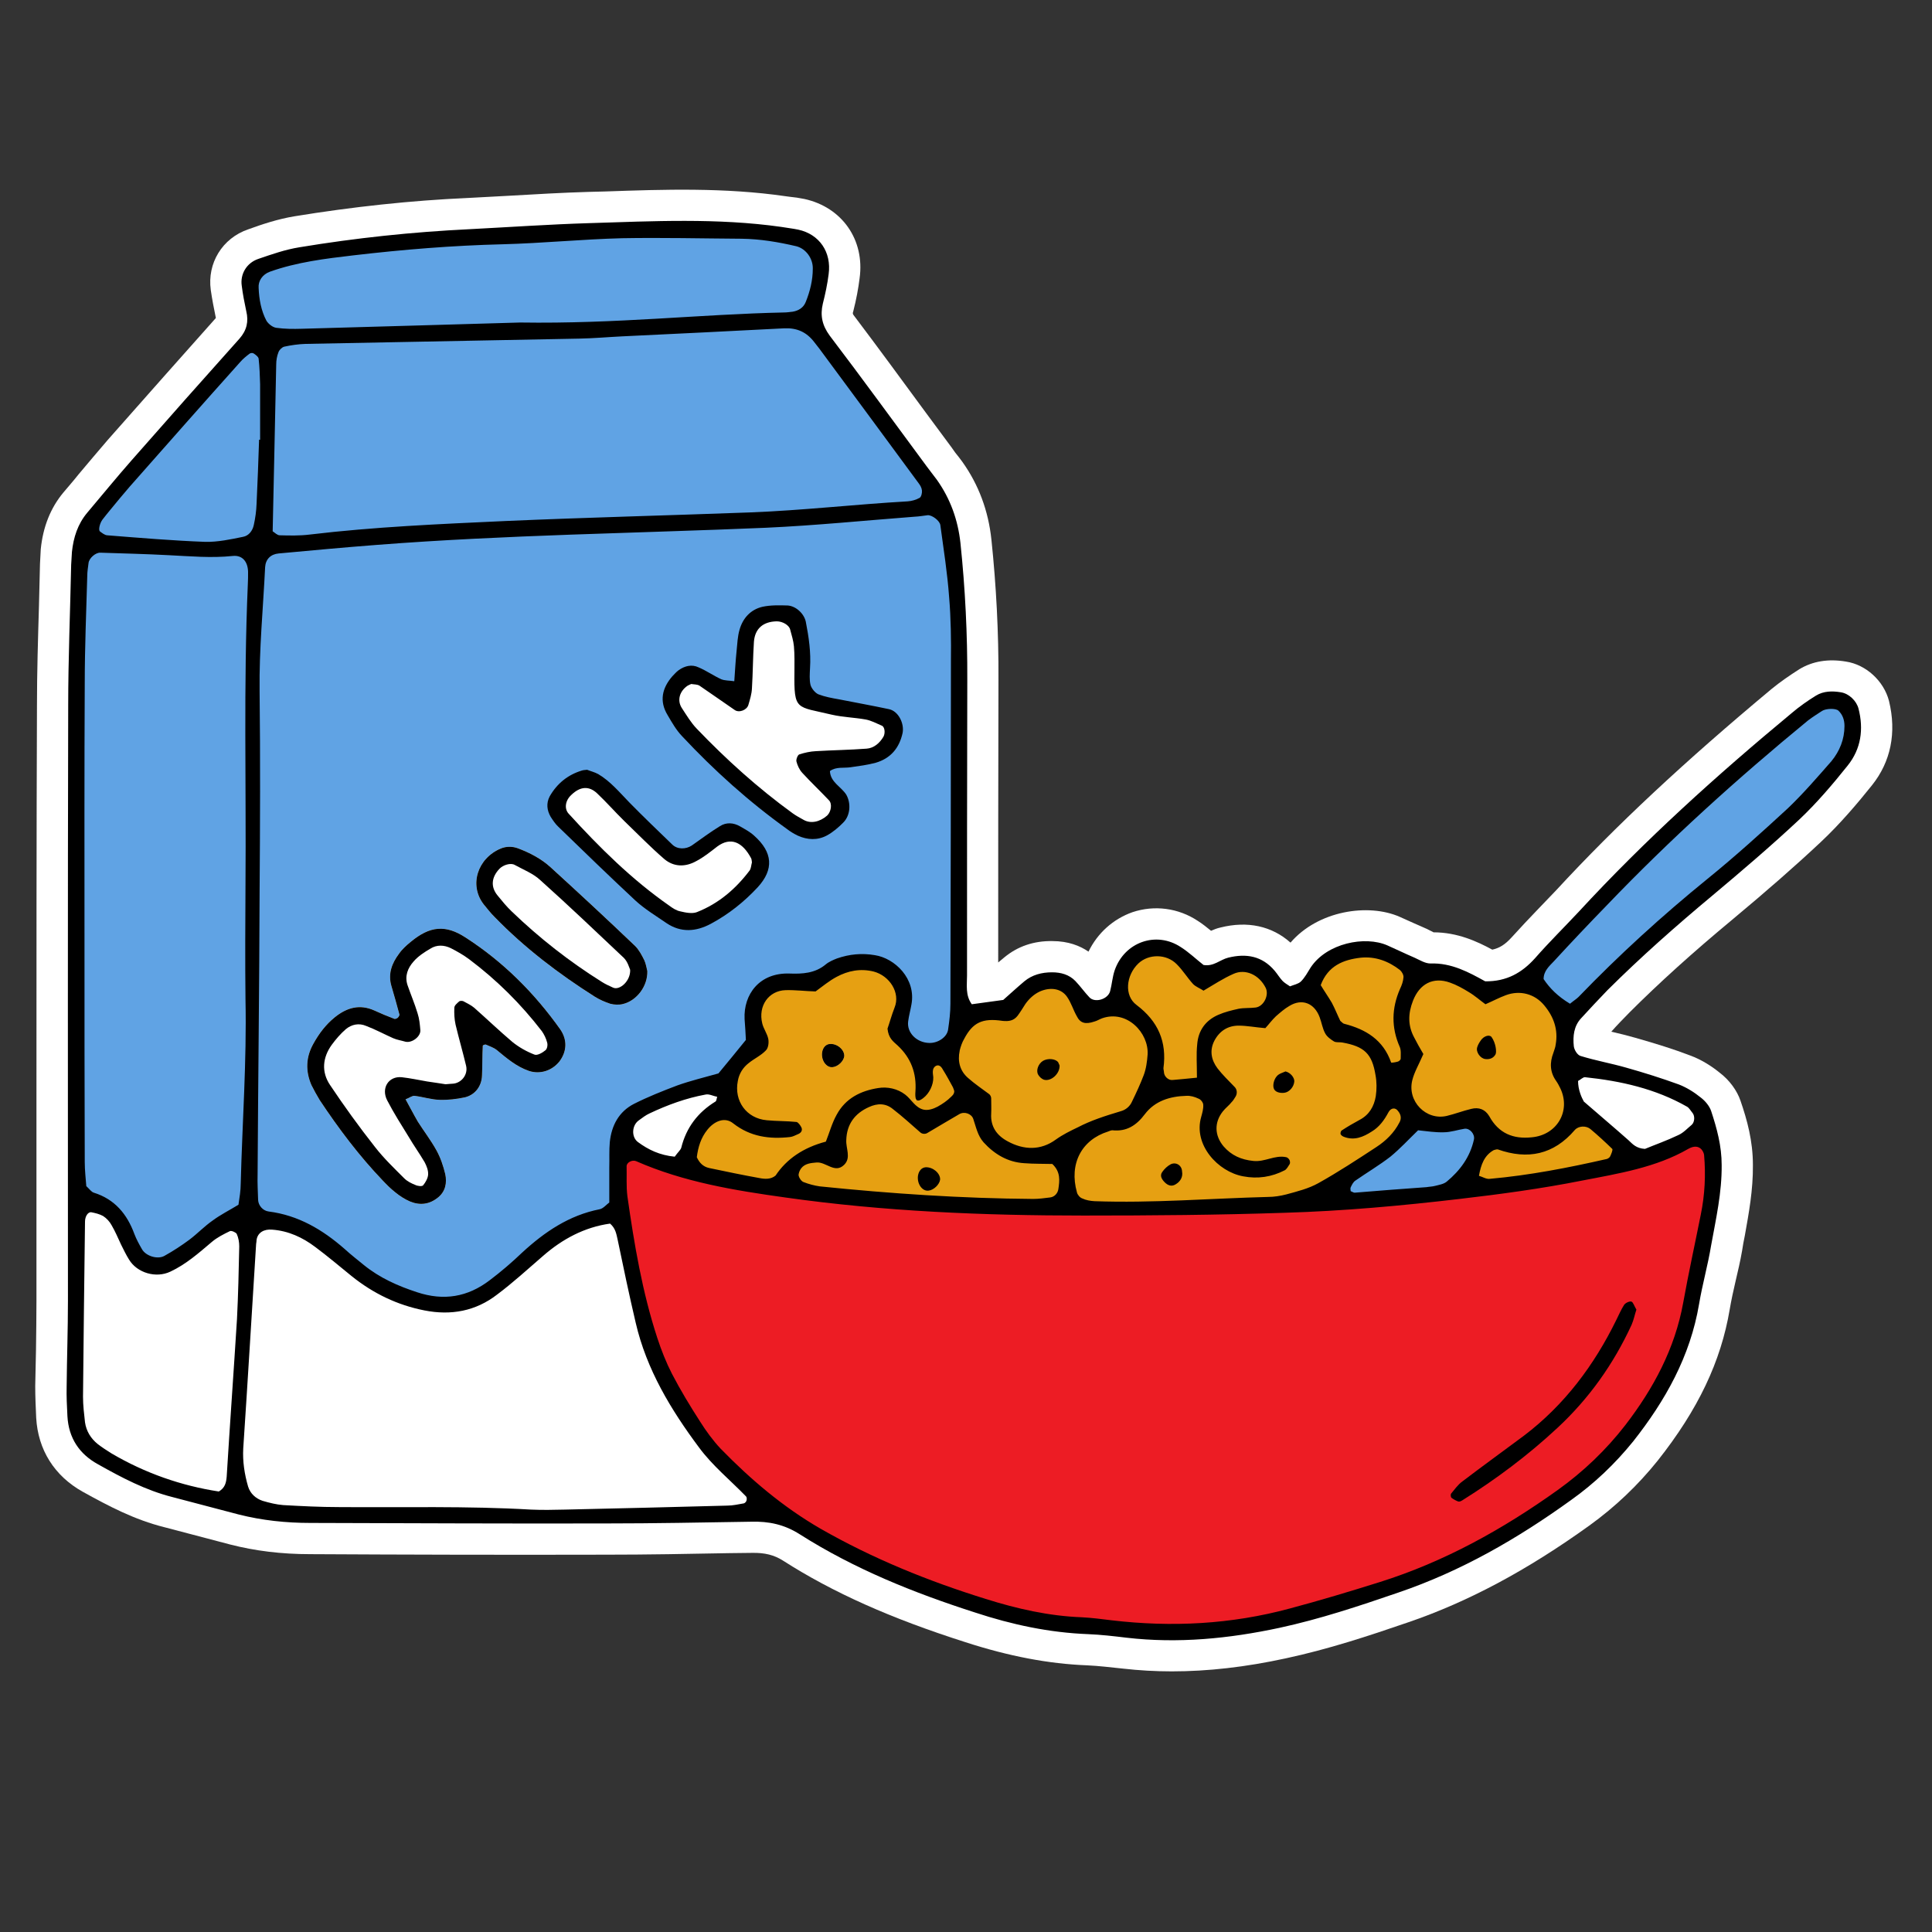 <svg xmlns="http://www.w3.org/2000/svg" xmlns:xlink="http://www.w3.org/1999/xlink" width="40" zoomAndPan="magnify" viewBox="0 0 30 30" height="40" preserveAspectRatio="xMidYMid meet" version="1.0"><rect x="0" y="0" width="30" height="30" fill="#333333" stroke="none"/><defs><clipPath id="d826ff2f71"><path d="M 0.484 2.902 L 29.516 2.902 L 29.516 26 L 0.484 26 Z M 0.484 2.902 " clip-rule="nonzero"/></clipPath></defs><g clip-path="url(#d826ff2f71)"><path fill="#ffffff" d="M 29.07 12.191 C 28.848 12.469 28.574 12.793 28.27 13.078 C 27.879 13.445 27.441 13.828 26.898 14.281 C 26.281 14.793 25.758 15.266 25.305 15.719 C 25.211 15.816 25.113 15.914 25.02 16.02 C 25.141 16.047 25.262 16.078 25.387 16.113 C 25.719 16.207 25.992 16.293 26.238 16.387 C 26.434 16.457 26.602 16.574 26.707 16.66 C 26.855 16.773 26.973 16.934 27.027 17.094 C 27.129 17.391 27.219 17.715 27.219 18.09 C 27.223 18.477 27.156 18.836 27.094 19.184 C 27.078 19.262 27.062 19.344 27.051 19.422 C 27.023 19.586 26.984 19.746 26.949 19.898 C 26.914 20.047 26.883 20.191 26.859 20.332 C 26.723 21.141 26.367 21.891 25.738 22.684 C 25.434 23.062 25.078 23.402 24.68 23.688 C 23.715 24.383 22.793 24.875 21.867 25.191 C 21.242 25.406 20.625 25.609 19.969 25.75 C 19.34 25.887 18.754 25.953 18.195 25.953 C 17.938 25.953 17.684 25.938 17.438 25.91 C 17.25 25.891 17.062 25.867 16.879 25.859 C 16.285 25.836 15.668 25.719 14.992 25.5 C 13.828 25.129 12.93 24.727 12.16 24.234 C 12.02 24.145 11.875 24.109 11.676 24.113 L 11.328 24.117 C 10.699 24.129 10.051 24.141 9.406 24.141 C 7.848 24.145 6.281 24.141 4.82 24.133 C 4.367 24.133 3.961 24.082 3.578 23.984 C 3.238 23.895 2.895 23.805 2.555 23.715 C 2.086 23.598 1.688 23.387 1.285 23.164 C 0.844 22.918 0.59 22.512 0.562 22.016 C 0.555 21.855 0.547 21.691 0.547 21.523 C 0.551 21.332 0.555 21.145 0.559 20.957 C 0.562 20.703 0.566 20.449 0.566 20.199 L 0.566 17.105 C 0.566 15.059 0.566 13.008 0.574 10.961 C 0.574 10.441 0.59 9.918 0.605 9.41 C 0.609 9.191 0.617 8.973 0.621 8.754 C 0.625 8.68 0.629 8.605 0.633 8.527 C 0.668 8.18 0.785 7.887 0.984 7.648 C 1.062 7.555 1.145 7.461 1.219 7.367 C 1.371 7.188 1.523 7.004 1.676 6.828 C 2.281 6.141 2.832 5.523 3.352 4.938 C 3.32 4.785 3.293 4.641 3.273 4.504 C 3.215 4.086 3.453 3.699 3.852 3.562 C 4.066 3.484 4.312 3.402 4.57 3.359 C 5.477 3.211 6.383 3.113 7.266 3.074 C 7.48 3.062 7.699 3.051 7.918 3.039 C 8.316 3.016 8.723 2.992 9.133 2.98 L 9.402 2.973 C 10.312 2.941 11.254 2.91 12.199 3.047 L 12.258 3.055 C 12.336 3.062 12.414 3.074 12.492 3.09 C 13.078 3.219 13.43 3.727 13.348 4.32 C 13.328 4.48 13.297 4.648 13.25 4.832 C 13.238 4.867 13.238 4.875 13.273 4.918 C 13.645 5.41 14.016 5.918 14.375 6.406 L 14.777 6.949 C 14.797 6.977 14.812 7 14.832 7.027 C 14.871 7.074 14.906 7.121 14.941 7.168 C 15.195 7.523 15.348 7.93 15.395 8.383 C 15.469 9.09 15.508 9.82 15.504 10.559 C 15.5 12.02 15.5 13.484 15.5 14.945 C 15.531 14.918 15.562 14.895 15.594 14.867 C 15.801 14.695 16.051 14.609 16.34 14.613 C 16.59 14.613 16.773 14.688 16.902 14.777 C 17.043 14.488 17.285 14.27 17.586 14.164 C 17.926 14.051 18.297 14.098 18.602 14.301 C 18.676 14.348 18.742 14.402 18.805 14.453 C 18.848 14.434 18.898 14.414 18.953 14.402 C 19.371 14.297 19.75 14.379 20.039 14.637 C 20.465 14.141 21.246 14.02 21.738 14.238 C 21.812 14.27 21.887 14.305 21.965 14.34 C 22.031 14.367 22.094 14.398 22.16 14.426 C 22.184 14.438 22.211 14.453 22.238 14.465 C 22.246 14.469 22.254 14.473 22.258 14.477 C 22.629 14.477 22.934 14.617 23.172 14.746 C 23.281 14.723 23.371 14.668 23.473 14.555 C 23.609 14.406 23.746 14.258 23.883 14.117 C 23.977 14.02 24.07 13.922 24.164 13.824 C 25.098 12.812 26.164 11.82 27.508 10.699 C 27.641 10.59 27.789 10.488 27.941 10.391 C 28.148 10.266 28.391 10.227 28.664 10.273 C 28.973 10.32 29.25 10.57 29.332 10.883 C 29.453 11.379 29.359 11.828 29.07 12.191 Z M 29.07 12.191 " fill-opacity="1" fill-rule="nonzero"/></g><path fill="#60a3e4" d="M 28.711 11.273 C 28.711 11.488 28.633 11.691 28.488 11.863 L 28.457 11.898 C 28.254 12.137 28.039 12.383 27.809 12.602 C 27.336 13.039 26.941 13.391 26.562 13.699 C 25.84 14.281 25.168 14.898 24.559 15.531 C 24.539 15.551 24.516 15.57 24.48 15.594 C 24.461 15.605 24.445 15.621 24.422 15.641 L 24.383 15.672 L 24.34 15.645 C 24.156 15.531 24.023 15.406 23.91 15.242 L 23.898 15.227 L 23.898 15.203 C 23.898 15.062 23.988 14.973 24.055 14.902 L 24.078 14.879 C 24.348 14.586 24.621 14.297 24.898 14.008 C 25.832 13.035 26.855 12.098 28.031 11.137 C 28.086 11.094 28.145 11.055 28.199 11.016 L 28.258 10.98 C 28.344 10.926 28.523 10.918 28.594 10.984 C 28.672 11.059 28.711 11.156 28.711 11.273 Z M 28.711 11.273 " fill-opacity="1" fill-rule="nonzero"/><path fill="#ffffff" d="M 26.375 17.379 C 26.371 17.438 26.352 17.484 26.312 17.516 C 26.297 17.531 26.281 17.547 26.266 17.562 C 26.215 17.609 26.16 17.656 26.094 17.688 C 25.961 17.75 25.824 17.805 25.707 17.852 C 25.656 17.871 25.613 17.887 25.57 17.902 L 25.555 17.91 L 25.539 17.91 C 25.395 17.898 25.324 17.836 25.262 17.777 L 25.242 17.762 C 25.09 17.621 24.93 17.484 24.758 17.336 L 24.535 17.141 C 24.504 17.09 24.438 16.953 24.438 16.785 L 24.438 16.746 L 24.473 16.727 C 24.48 16.723 24.492 16.715 24.5 16.707 C 24.535 16.68 24.574 16.652 24.625 16.656 C 25.289 16.727 25.797 16.875 26.23 17.125 C 26.266 17.145 26.289 17.18 26.312 17.207 C 26.32 17.219 26.328 17.227 26.336 17.238 C 26.367 17.273 26.383 17.324 26.379 17.379 Z M 26.375 17.379 " fill-opacity="1" fill-rule="nonzero"/><path fill="#e6a012" d="M 25.066 17.98 C 25.051 18.023 25.008 18.051 24.973 18.062 C 24.242 18.23 23.68 18.328 23.137 18.375 L 23.121 18.375 C 23.07 18.375 23.027 18.355 22.988 18.34 C 22.973 18.332 22.957 18.328 22.941 18.324 L 22.883 18.305 L 22.895 18.242 C 22.93 18.07 22.984 17.898 23.16 17.801 L 23.184 17.793 C 23.184 17.793 23.191 17.789 23.195 17.789 C 23.215 17.781 23.246 17.773 23.277 17.781 C 23.734 17.941 24.102 17.852 24.402 17.504 C 24.48 17.41 24.641 17.398 24.738 17.48 C 24.859 17.582 24.977 17.684 25.082 17.793 C 25.125 17.84 25.102 17.902 25.066 17.98 Z M 25.066 17.98 " fill-opacity="1" fill-rule="nonzero"/><path fill="#e6a012" d="M 24.293 16.871 C 24.273 16.828 24.25 16.785 24.223 16.746 C 24.145 16.633 24.133 16.516 24.184 16.371 L 24.191 16.355 C 24.203 16.316 24.219 16.277 24.227 16.234 C 24.27 16 24.203 15.773 24.031 15.566 C 23.867 15.363 23.609 15.297 23.359 15.391 C 23.285 15.414 23.211 15.449 23.137 15.484 C 23.117 15.496 23.098 15.504 23.074 15.516 C 23.062 15.504 23.047 15.492 23.035 15.48 C 22.973 15.434 22.914 15.387 22.848 15.348 C 22.73 15.273 22.633 15.223 22.539 15.191 C 22.246 15.09 21.992 15.215 21.875 15.516 C 21.785 15.742 21.793 15.949 21.898 16.148 C 21.926 16.195 21.949 16.242 21.98 16.297 L 22.023 16.371 C 22.004 16.414 21.984 16.453 21.969 16.492 C 21.926 16.586 21.887 16.668 21.863 16.758 C 21.82 16.938 21.871 17.121 22 17.254 C 22.129 17.383 22.309 17.438 22.48 17.395 C 22.551 17.375 22.621 17.355 22.691 17.332 C 22.746 17.316 22.805 17.301 22.859 17.285 C 22.953 17.262 23.02 17.289 23.062 17.367 C 23.199 17.613 23.406 17.738 23.688 17.738 C 23.723 17.738 23.758 17.734 23.793 17.73 C 24.004 17.707 24.184 17.598 24.281 17.426 C 24.375 17.258 24.379 17.059 24.293 16.871 Z M 23.18 16.277 C 23.172 16.305 23.168 16.324 23.16 16.34 C 23.156 16.352 23.137 16.383 23.074 16.375 C 23.055 16.375 23.035 16.359 23.02 16.336 C 23.008 16.316 23 16.297 23.004 16.281 C 23.012 16.254 23.027 16.223 23.051 16.191 C 23.074 16.164 23.102 16.152 23.109 16.152 C 23.137 16.176 23.152 16.203 23.172 16.234 C 23.176 16.238 23.18 16.242 23.184 16.246 C 23.18 16.258 23.18 16.266 23.176 16.277 Z M 23.18 16.277 " fill-opacity="1" fill-rule="nonzero"/><path fill="#e6a012" d="M 21.797 16.223 C 21.824 16.281 21.82 16.344 21.82 16.398 L 21.82 16.438 C 21.82 16.496 21.766 16.539 21.727 16.551 C 21.684 16.562 21.648 16.57 21.621 16.57 C 21.578 16.57 21.551 16.555 21.535 16.523 C 21.438 16.234 21.227 16.062 20.855 15.965 C 20.828 15.957 20.809 15.941 20.793 15.926 C 20.785 15.918 20.777 15.91 20.77 15.906 L 20.75 15.883 C 20.734 15.848 20.719 15.812 20.703 15.777 C 20.676 15.723 20.648 15.66 20.617 15.605 C 20.586 15.543 20.551 15.488 20.512 15.43 C 20.492 15.398 20.469 15.367 20.449 15.332 L 20.43 15.301 L 20.441 15.27 C 20.582 14.902 20.898 14.828 21.125 14.801 C 21.355 14.777 21.574 14.848 21.781 15.012 C 21.828 15.047 21.867 15.121 21.863 15.184 C 21.855 15.258 21.828 15.332 21.801 15.391 C 21.676 15.676 21.676 15.949 21.797 16.223 Z M 21.797 16.223 " fill-opacity="1" fill-rule="nonzero"/><path fill="#60a3e4" d="M 22.953 17.711 C 22.898 17.973 22.75 18.199 22.512 18.398 C 22.461 18.441 22.398 18.457 22.34 18.473 L 22.305 18.48 C 22.266 18.492 22.227 18.496 22.191 18.5 L 22.16 18.5 C 21.789 18.531 21.414 18.559 21.043 18.586 L 21.035 18.586 C 21.004 18.586 20.98 18.574 20.965 18.566 C 20.957 18.566 20.953 18.562 20.949 18.562 L 20.902 18.543 L 20.902 18.496 C 20.902 18.465 20.898 18.434 20.914 18.402 C 20.938 18.355 20.965 18.305 21.008 18.273 C 21.074 18.227 21.145 18.184 21.215 18.137 C 21.324 18.062 21.441 17.988 21.547 17.906 C 21.648 17.824 21.746 17.727 21.84 17.633 C 21.883 17.59 21.926 17.543 21.969 17.504 L 21.992 17.48 L 22.023 17.484 C 22.066 17.488 22.105 17.492 22.145 17.496 C 22.238 17.508 22.328 17.516 22.418 17.516 C 22.477 17.512 22.543 17.5 22.609 17.484 C 22.648 17.477 22.691 17.465 22.73 17.461 C 22.789 17.449 22.852 17.473 22.898 17.52 C 22.945 17.574 22.969 17.648 22.953 17.711 Z M 22.953 17.711 " fill-opacity="1" fill-rule="nonzero"/><path fill="#e6a012" d="M 19.703 15.562 C 19.66 15.645 19.586 15.703 19.508 15.715 L 19.504 15.715 C 19.465 15.719 19.426 15.719 19.383 15.723 C 19.336 15.723 19.289 15.723 19.25 15.734 C 19.125 15.758 19.027 15.785 18.945 15.82 C 18.77 15.898 18.672 16.035 18.656 16.223 C 18.648 16.324 18.652 16.426 18.652 16.547 C 18.652 16.602 18.656 16.664 18.656 16.734 L 18.656 16.797 L 18.559 16.805 C 18.414 16.82 18.312 16.832 18.211 16.84 L 18.199 16.84 C 18.156 16.84 18.113 16.824 18.074 16.793 C 18.035 16.758 18.008 16.711 18.004 16.656 C 18.004 16.652 18.004 16.645 18.004 16.641 C 18 16.625 17.996 16.602 18 16.578 C 18.051 16.191 17.926 15.902 17.605 15.66 C 17.512 15.59 17.457 15.48 17.445 15.355 C 17.438 15.195 17.504 15.027 17.625 14.914 C 17.82 14.73 18.141 14.734 18.324 14.926 C 18.379 14.977 18.422 15.035 18.465 15.094 C 18.504 15.145 18.535 15.191 18.578 15.234 C 18.598 15.254 18.633 15.273 18.668 15.289 C 18.676 15.297 18.68 15.301 18.688 15.301 C 18.727 15.281 18.762 15.258 18.797 15.238 C 18.902 15.172 19.012 15.109 19.125 15.055 C 19.34 14.961 19.594 15.066 19.715 15.305 C 19.754 15.379 19.75 15.477 19.703 15.562 Z M 19.703 15.562 " fill-opacity="1" fill-rule="nonzero"/><path fill="#e6a012" d="M 21.762 17.207 C 21.727 17.16 21.68 17.141 21.629 17.145 C 21.574 17.152 21.527 17.188 21.496 17.242 C 21.434 17.367 21.359 17.457 21.266 17.516 C 21.156 17.582 21.035 17.641 20.902 17.594 C 20.977 17.547 21.059 17.496 21.141 17.453 C 21.297 17.371 21.398 17.227 21.43 17.031 C 21.449 16.918 21.449 16.797 21.43 16.684 C 21.367 16.324 21.23 16.188 20.859 16.121 C 20.836 16.117 20.816 16.117 20.793 16.117 C 20.777 16.117 20.758 16.117 20.75 16.113 C 20.68 16.07 20.648 16.035 20.637 16.012 C 20.617 15.973 20.602 15.926 20.59 15.875 C 20.582 15.84 20.57 15.805 20.559 15.77 C 20.512 15.641 20.426 15.551 20.316 15.512 C 20.211 15.477 20.094 15.492 19.984 15.562 C 19.914 15.605 19.84 15.66 19.766 15.73 C 19.723 15.773 19.684 15.82 19.645 15.863 C 19.637 15.875 19.629 15.883 19.621 15.895 C 19.582 15.891 19.547 15.887 19.512 15.883 C 19.418 15.867 19.328 15.855 19.234 15.855 C 19.043 15.855 18.895 15.949 18.801 16.125 C 18.711 16.297 18.727 16.473 18.852 16.633 C 18.918 16.719 18.996 16.797 19.074 16.879 C 19.102 16.906 19.125 16.93 19.152 16.957 C 19.141 16.973 19.133 16.984 19.125 16.996 C 19.105 17.027 19.09 17.051 19.074 17.07 C 19.055 17.09 19.035 17.109 19.016 17.129 C 18.988 17.156 18.961 17.184 18.934 17.215 C 18.777 17.41 18.785 17.652 18.949 17.844 C 19.074 17.996 19.234 18.074 19.453 18.098 C 19.551 18.105 19.637 18.082 19.723 18.062 C 19.805 18.039 19.883 18.02 19.949 18.031 L 19.961 18.047 C 19.949 18.07 19.93 18.105 19.918 18.113 C 19.727 18.207 19.527 18.238 19.316 18.199 C 19.113 18.16 18.906 18.02 18.793 17.832 C 18.727 17.727 18.66 17.559 18.719 17.363 C 18.738 17.297 18.754 17.223 18.754 17.152 C 18.75 17.094 18.699 17.02 18.641 16.996 C 18.586 16.969 18.504 16.941 18.418 16.945 C 18.098 16.957 17.871 17.059 17.723 17.262 C 17.59 17.434 17.457 17.5 17.277 17.484 C 17.246 17.48 17.223 17.492 17.203 17.5 L 17.188 17.504 C 16.738 17.645 16.523 18.059 16.656 18.531 C 16.672 18.59 16.723 18.652 16.777 18.676 C 16.836 18.703 16.914 18.719 16.992 18.723 C 17.145 18.727 17.301 18.73 17.453 18.73 C 17.898 18.73 18.348 18.707 18.781 18.691 C 19.07 18.676 19.359 18.664 19.648 18.656 C 19.781 18.656 19.895 18.641 19.992 18.613 L 20.059 18.594 C 20.211 18.551 20.367 18.508 20.504 18.434 C 20.809 18.262 21.105 18.07 21.395 17.879 L 21.41 17.871 C 21.582 17.758 21.711 17.617 21.793 17.461 C 21.836 17.375 21.824 17.285 21.762 17.207 Z M 18.219 18.332 C 18.207 18.34 18.18 18.355 18.133 18.312 C 18.086 18.262 18.098 18.246 18.105 18.238 C 18.133 18.195 18.176 18.16 18.211 18.141 C 18.223 18.137 18.23 18.133 18.238 18.133 C 18.246 18.133 18.254 18.137 18.262 18.141 C 18.277 18.152 18.285 18.172 18.289 18.199 C 18.297 18.258 18.273 18.301 18.219 18.332 Z M 19.934 16.898 C 19.887 16.906 19.848 16.891 19.844 16.875 C 19.836 16.848 19.852 16.789 19.875 16.758 C 19.887 16.742 19.922 16.727 19.949 16.719 C 19.957 16.715 19.961 16.715 19.965 16.711 C 20.004 16.73 20.027 16.766 20.027 16.785 C 20.023 16.836 19.977 16.895 19.934 16.898 Z M 19.934 16.898 " fill-opacity="1" fill-rule="nonzero"/><path fill="#e6a012" d="M 17.629 15.832 C 17.523 15.754 17.402 15.711 17.281 15.711 C 17.219 15.711 17.152 15.723 17.09 15.746 C 17.07 15.754 17.047 15.762 17.027 15.773 C 17.008 15.781 16.988 15.789 16.969 15.797 C 16.852 15.836 16.812 15.812 16.777 15.742 C 16.762 15.707 16.742 15.672 16.727 15.633 C 16.699 15.57 16.672 15.5 16.629 15.441 C 16.551 15.328 16.418 15.273 16.27 15.289 C 16.129 15.305 16.016 15.363 15.934 15.457 C 15.895 15.508 15.859 15.562 15.824 15.613 C 15.801 15.652 15.773 15.695 15.746 15.73 C 15.715 15.773 15.672 15.797 15.578 15.781 C 15.234 15.734 15.062 15.816 14.91 16.098 C 14.875 16.156 14.852 16.223 14.836 16.301 C 14.797 16.5 14.848 16.668 14.988 16.789 C 15.066 16.859 15.152 16.922 15.234 16.98 C 15.266 17.004 15.297 17.027 15.324 17.047 L 15.324 17.105 C 15.324 17.172 15.324 17.23 15.324 17.289 C 15.312 17.508 15.41 17.672 15.613 17.781 C 15.754 17.855 15.887 17.895 16.02 17.895 C 16.168 17.895 16.309 17.844 16.438 17.75 C 16.535 17.68 16.641 17.625 16.75 17.57 L 16.77 17.562 C 17.004 17.445 17.254 17.371 17.543 17.285 L 17.574 17.277 L 17.586 17.246 C 17.613 17.188 17.641 17.133 17.668 17.078 C 17.727 16.949 17.781 16.84 17.824 16.723 C 17.859 16.625 17.879 16.516 17.891 16.379 C 17.902 16.176 17.801 15.961 17.629 15.832 Z M 16.324 16.668 C 16.293 16.691 16.258 16.703 16.23 16.699 C 16.219 16.695 16.195 16.676 16.18 16.652 C 16.164 16.625 16.188 16.559 16.23 16.531 C 16.281 16.504 16.352 16.512 16.375 16.535 C 16.375 16.539 16.379 16.547 16.383 16.555 L 16.383 16.559 C 16.383 16.594 16.359 16.637 16.324 16.668 Z M 16.324 16.668 " fill-opacity="1" fill-rule="nonzero"/><path fill="#e6a012" d="M 16.504 18.473 C 16.488 18.574 16.41 18.652 16.312 18.664 C 16.234 18.676 16.145 18.684 16.055 18.684 L 16.039 18.684 C 15.012 18.676 13.926 18.613 12.727 18.488 C 12.637 18.48 12.543 18.457 12.453 18.418 C 12.391 18.395 12.344 18.324 12.336 18.27 C 12.324 18.211 12.352 18.141 12.387 18.098 C 12.469 17.996 12.59 17.988 12.676 17.98 C 12.75 17.977 12.816 18.008 12.871 18.031 C 12.973 18.078 13.012 18.09 13.062 18.039 C 13.105 17.988 13.102 17.934 13.082 17.84 C 13.078 17.793 13.066 17.75 13.07 17.699 C 13.082 17.434 13.215 17.242 13.465 17.129 C 13.633 17.051 13.785 17.066 13.91 17.168 C 14.02 17.254 14.121 17.344 14.23 17.438 C 14.27 17.473 14.309 17.508 14.348 17.543 L 14.508 17.449 C 14.633 17.371 14.746 17.305 14.859 17.238 C 14.914 17.207 14.984 17.199 15.047 17.227 C 15.113 17.246 15.16 17.293 15.18 17.352 C 15.191 17.383 15.199 17.414 15.211 17.441 C 15.234 17.535 15.262 17.625 15.324 17.691 C 15.5 17.883 15.691 17.98 15.91 17.996 C 16.012 18 16.117 18 16.215 18.004 C 16.258 18.004 16.301 18.004 16.344 18.004 L 16.367 18.004 L 16.387 18.023 C 16.547 18.176 16.523 18.348 16.504 18.473 Z M 16.504 18.473 " fill-opacity="1" fill-rule="nonzero"/><path fill="#e6a012" d="M 14.207 17.07 L 14.188 17.078 C 14.195 17.086 14.203 17.094 14.211 17.102 L 14.211 17.07 C 14.211 17.07 14.211 17.07 14.207 17.07 Z M 14.207 17.07 " fill-opacity="1" fill-rule="nonzero"/><path fill="#e6a012" d="M 12.887 16.211 C 12.824 16.215 12.777 16.266 12.766 16.344 C 12.75 16.465 12.832 16.582 12.93 16.57 C 13.012 16.562 13.102 16.477 13.109 16.398 C 13.113 16.301 13 16.203 12.887 16.211 Z M 12.926 16.504 C 12.902 16.508 12.883 16.492 12.871 16.48 C 12.844 16.449 12.828 16.398 12.836 16.352 C 12.84 16.32 12.859 16.281 12.891 16.281 L 12.898 16.281 C 12.938 16.281 12.977 16.297 13.008 16.328 C 13.031 16.348 13.043 16.375 13.039 16.395 C 13.039 16.434 12.977 16.5 12.926 16.504 Z M 14.207 17.07 L 14.188 17.078 C 14.195 17.086 14.203 17.094 14.211 17.102 L 14.211 17.07 C 14.211 17.07 14.211 17.07 14.207 17.07 Z M 12.887 16.211 C 12.824 16.215 12.777 16.266 12.766 16.344 C 12.75 16.465 12.832 16.582 12.93 16.57 C 13.012 16.562 13.102 16.477 13.109 16.398 C 13.113 16.301 13 16.203 12.887 16.211 Z M 12.926 16.504 C 12.902 16.508 12.883 16.492 12.871 16.48 C 12.844 16.449 12.828 16.398 12.836 16.352 C 12.84 16.32 12.859 16.281 12.891 16.281 L 12.898 16.281 C 12.938 16.281 12.977 16.297 13.008 16.328 C 13.031 16.348 13.043 16.375 13.039 16.395 C 13.039 16.434 12.977 16.5 12.926 16.504 Z M 12.887 16.211 C 12.824 16.215 12.777 16.266 12.766 16.344 C 12.75 16.465 12.832 16.582 12.93 16.57 C 13.012 16.562 13.102 16.477 13.109 16.398 C 13.113 16.301 13 16.203 12.887 16.211 Z M 12.926 16.504 C 12.902 16.508 12.883 16.492 12.871 16.48 C 12.844 16.449 12.828 16.398 12.836 16.352 C 12.84 16.32 12.859 16.281 12.891 16.281 L 12.898 16.281 C 12.938 16.281 12.977 16.297 13.008 16.328 C 13.031 16.348 13.043 16.375 13.039 16.395 C 13.039 16.434 12.977 16.5 12.926 16.504 Z M 12.926 16.504 " fill-opacity="1" fill-rule="nonzero"/><path fill="#e6a012" d="M 14.844 16.82 L 14.797 16.738 C 14.758 16.672 14.719 16.602 14.676 16.531 C 14.656 16.5 14.59 16.449 14.531 16.477 C 14.473 16.508 14.414 16.547 14.414 16.609 C 14.426 16.801 14.402 16.941 14.281 17.031 C 14.281 17.004 14.281 16.977 14.285 16.953 C 14.309 16.645 14.207 16.387 13.984 16.18 L 13.961 16.16 C 13.91 16.113 13.867 16.078 13.855 15.977 L 13.871 15.922 C 13.895 15.848 13.922 15.758 13.957 15.672 C 14.004 15.551 13.996 15.422 13.938 15.305 C 13.867 15.164 13.738 15.059 13.586 15.02 C 13.375 14.965 13.172 14.992 12.961 15.105 C 12.871 15.152 12.793 15.211 12.715 15.27 C 12.691 15.289 12.668 15.305 12.645 15.324 C 12.602 15.324 12.562 15.32 12.52 15.316 C 12.414 15.309 12.309 15.305 12.199 15.305 C 12.055 15.309 11.93 15.371 11.848 15.48 C 11.758 15.594 11.73 15.75 11.77 15.906 C 11.781 15.953 11.801 15.992 11.82 16.035 C 11.84 16.07 11.859 16.109 11.863 16.148 C 11.871 16.188 11.859 16.246 11.844 16.262 C 11.805 16.305 11.754 16.336 11.703 16.367 C 11.66 16.395 11.621 16.422 11.582 16.453 C 11.48 16.531 11.414 16.641 11.391 16.77 C 11.355 16.941 11.391 17.105 11.488 17.238 C 11.582 17.367 11.73 17.445 11.898 17.465 C 11.977 17.473 12.051 17.473 12.125 17.477 C 12.207 17.48 12.281 17.484 12.348 17.488 C 12.355 17.492 12.371 17.516 12.387 17.535 C 12.387 17.535 12.383 17.543 12.363 17.547 C 12.352 17.551 12.34 17.559 12.324 17.562 C 12.301 17.574 12.277 17.586 12.262 17.586 C 11.914 17.621 11.648 17.559 11.434 17.391 C 11.281 17.27 11.078 17.316 10.93 17.5 C 10.836 17.617 10.777 17.762 10.75 17.957 L 10.75 17.977 C 10.75 17.977 10.758 17.996 10.758 17.996 C 10.812 18.113 10.891 18.184 10.996 18.203 L 11.145 18.234 C 11.355 18.277 11.566 18.32 11.781 18.359 C 11.812 18.363 11.852 18.371 11.895 18.371 C 11.957 18.371 12.027 18.355 12.09 18.309 L 12.105 18.289 C 12.262 18.047 12.508 17.879 12.844 17.793 L 12.875 17.785 L 12.887 17.75 C 12.906 17.707 12.922 17.66 12.938 17.613 C 12.973 17.523 13.008 17.426 13.055 17.34 C 13.168 17.129 13.363 17.008 13.648 16.961 C 13.848 16.93 14.02 16.996 14.16 17.148 L 14.172 17.164 L 14.172 17.168 C 14.172 17.168 14.277 17.281 14.277 17.281 L 14.281 17.281 C 14.316 17.301 14.352 17.312 14.391 17.312 C 14.414 17.312 14.441 17.309 14.465 17.297 C 14.598 17.246 14.719 17.16 14.816 17.09 C 14.867 17.059 14.871 16.988 14.879 16.938 L 14.879 16.922 C 14.883 16.883 14.863 16.852 14.844 16.82 Z M 12.93 16.57 C 12.832 16.582 12.75 16.465 12.766 16.344 C 12.777 16.266 12.824 16.215 12.887 16.211 C 13 16.203 13.113 16.301 13.109 16.398 C 13.102 16.477 13.012 16.562 12.93 16.57 Z M 14.211 17.102 C 14.203 17.094 14.195 17.086 14.188 17.078 L 14.207 17.07 C 14.207 17.07 14.211 17.07 14.211 17.07 Z M 14.211 17.102 " fill-opacity="1" fill-rule="nonzero"/><path fill="#ffffff" d="M 11.227 16.977 L 11.203 17.051 C 11.199 17.062 11.195 17.07 11.195 17.078 C 11.188 17.109 11.18 17.145 11.145 17.164 C 10.883 17.328 10.715 17.551 10.645 17.84 C 10.633 17.879 10.609 17.91 10.582 17.941 C 10.566 17.957 10.551 17.977 10.531 18.004 L 10.508 18.035 L 10.469 18.031 C 10.246 18.004 10.055 17.93 9.863 17.789 C 9.801 17.742 9.762 17.66 9.762 17.57 C 9.766 17.473 9.809 17.387 9.883 17.336 L 9.918 17.312 C 9.961 17.281 10.008 17.25 10.059 17.227 C 10.371 17.078 10.664 16.98 10.945 16.926 C 11 16.918 11.051 16.934 11.098 16.949 C 11.113 16.953 11.133 16.957 11.148 16.961 Z M 11.227 16.977 " fill-opacity="1" fill-rule="nonzero"/><path fill="#e6a012" d="M 25.469 20.301 C 25.457 20.285 25.449 20.266 25.445 20.25 C 25.422 20.203 25.402 20.156 25.348 20.145 C 25.285 20.125 25.199 20.172 25.164 20.223 C 25.121 20.285 25.09 20.348 25.062 20.41 L 25.035 20.465 C 24.668 21.215 24.207 21.793 23.621 22.238 C 23.477 22.348 23.328 22.453 23.184 22.562 C 23.008 22.691 22.836 22.82 22.664 22.949 C 22.602 22.996 22.555 23.055 22.512 23.113 L 22.477 23.152 C 22.453 23.184 22.457 23.223 22.457 23.242 C 22.461 23.266 22.473 23.293 22.496 23.312 C 22.531 23.344 22.578 23.367 22.625 23.379 C 22.633 23.383 22.645 23.387 22.652 23.387 C 22.684 23.387 22.711 23.375 22.746 23.355 C 23.293 23.012 23.793 22.629 24.23 22.227 C 24.715 21.773 25.109 21.227 25.398 20.598 C 25.426 20.539 25.441 20.477 25.457 20.422 C 25.461 20.398 25.469 20.375 25.477 20.355 L 25.484 20.328 Z M 25.336 20.57 C 25.055 21.18 24.676 21.715 24.184 22.172 C 23.727 22.598 23.23 22.969 22.707 23.297 C 22.688 23.309 22.664 23.32 22.645 23.316 C 22.605 23.301 22.57 23.281 22.539 23.258 C 22.527 23.25 22.523 23.211 22.531 23.195 C 22.586 23.129 22.637 23.055 22.707 23.004 C 23.02 22.766 23.344 22.531 23.664 22.293 C 24.293 21.816 24.754 21.199 25.098 20.496 C 25.137 20.418 25.172 20.336 25.219 20.262 C 25.242 20.23 25.301 20.203 25.332 20.211 C 25.359 20.219 25.375 20.277 25.41 20.336 C 25.387 20.402 25.371 20.488 25.336 20.57 Z M 25.336 20.57 " fill-opacity="1" fill-rule="nonzero"/><path fill="#e6a012" d="M 25.469 20.301 C 25.457 20.285 25.449 20.266 25.445 20.25 C 25.422 20.203 25.402 20.156 25.348 20.145 C 25.285 20.125 25.199 20.172 25.164 20.223 C 25.121 20.285 25.09 20.348 25.062 20.41 L 25.035 20.465 C 24.668 21.215 24.207 21.793 23.621 22.238 C 23.477 22.348 23.328 22.453 23.184 22.562 C 23.008 22.691 22.836 22.82 22.664 22.949 C 22.602 22.996 22.555 23.055 22.512 23.113 L 22.477 23.152 C 22.453 23.184 22.457 23.223 22.457 23.242 C 22.461 23.266 22.473 23.293 22.496 23.312 C 22.531 23.344 22.578 23.367 22.625 23.379 C 22.633 23.383 22.645 23.387 22.652 23.387 C 22.684 23.387 22.711 23.375 22.746 23.355 C 23.293 23.012 23.793 22.629 24.23 22.227 C 24.715 21.773 25.109 21.227 25.398 20.598 C 25.426 20.539 25.441 20.477 25.457 20.422 C 25.461 20.398 25.469 20.375 25.477 20.355 L 25.484 20.328 Z M 25.324 20.383 C 25.309 20.438 25.297 20.492 25.273 20.539 C 24.992 21.152 24.609 21.684 24.137 22.121 C 23.703 22.523 23.211 22.898 22.672 23.238 C 22.664 23.242 22.66 23.246 22.656 23.246 C 22.637 23.238 22.621 23.23 22.602 23.219 L 22.621 23.195 C 22.66 23.145 22.703 23.094 22.746 23.059 C 22.918 22.93 23.09 22.801 23.262 22.676 C 23.41 22.566 23.559 22.461 23.703 22.348 C 24.305 21.891 24.781 21.297 25.16 20.527 L 25.188 20.469 C 25.215 20.41 25.242 20.352 25.277 20.301 C 25.281 20.297 25.297 20.285 25.305 20.281 C 25.309 20.289 25.312 20.301 25.316 20.309 C 25.324 20.32 25.328 20.332 25.332 20.344 C 25.332 20.355 25.328 20.371 25.324 20.383 Z M 25.469 20.301 C 25.457 20.285 25.449 20.266 25.445 20.25 C 25.422 20.203 25.402 20.156 25.348 20.145 C 25.285 20.125 25.199 20.172 25.164 20.223 C 25.121 20.285 25.09 20.348 25.062 20.41 L 25.035 20.465 C 24.668 21.215 24.207 21.793 23.621 22.238 C 23.477 22.348 23.328 22.453 23.184 22.562 C 23.008 22.691 22.836 22.82 22.664 22.949 C 22.602 22.996 22.555 23.055 22.512 23.113 L 22.477 23.152 C 22.453 23.184 22.457 23.223 22.457 23.242 C 22.461 23.266 22.473 23.293 22.496 23.312 C 22.531 23.344 22.578 23.367 22.625 23.379 C 22.633 23.383 22.645 23.387 22.652 23.387 C 22.684 23.387 22.711 23.375 22.746 23.355 C 23.293 23.012 23.793 22.629 24.23 22.227 C 24.715 21.773 25.109 21.227 25.398 20.598 C 25.426 20.539 25.441 20.477 25.457 20.422 C 25.461 20.398 25.469 20.375 25.477 20.355 L 25.484 20.328 Z M 25.324 20.383 C 25.309 20.438 25.297 20.492 25.273 20.539 C 24.992 21.152 24.609 21.684 24.137 22.121 C 23.703 22.523 23.211 22.898 22.672 23.238 C 22.664 23.242 22.66 23.246 22.656 23.246 C 22.637 23.238 22.621 23.23 22.602 23.219 L 22.621 23.195 C 22.66 23.145 22.703 23.094 22.746 23.059 C 22.918 22.93 23.09 22.801 23.262 22.676 C 23.41 22.566 23.559 22.461 23.703 22.348 C 24.305 21.891 24.781 21.297 25.16 20.527 L 25.188 20.469 C 25.215 20.41 25.242 20.352 25.277 20.301 C 25.281 20.297 25.297 20.285 25.305 20.281 C 25.309 20.289 25.312 20.301 25.316 20.309 C 25.324 20.32 25.328 20.332 25.332 20.344 C 25.332 20.355 25.328 20.371 25.324 20.383 Z M 25.469 20.301 C 25.457 20.285 25.449 20.266 25.445 20.25 C 25.422 20.203 25.402 20.156 25.348 20.145 C 25.285 20.125 25.199 20.172 25.164 20.223 C 25.121 20.285 25.09 20.348 25.062 20.41 L 25.035 20.465 C 24.668 21.215 24.207 21.793 23.621 22.238 C 23.477 22.348 23.328 22.453 23.184 22.562 C 23.008 22.691 22.836 22.82 22.664 22.949 C 22.602 22.996 22.555 23.055 22.512 23.113 L 22.477 23.152 C 22.453 23.184 22.457 23.223 22.457 23.242 C 22.461 23.266 22.473 23.293 22.496 23.312 C 22.531 23.344 22.578 23.367 22.625 23.379 C 22.633 23.383 22.645 23.387 22.652 23.387 C 22.684 23.387 22.711 23.375 22.746 23.355 C 23.293 23.012 23.793 22.629 24.23 22.227 C 24.715 21.773 25.109 21.227 25.398 20.598 C 25.426 20.539 25.441 20.477 25.457 20.422 C 25.461 20.398 25.469 20.375 25.477 20.355 L 25.484 20.328 Z M 25.324 20.383 C 25.309 20.438 25.297 20.492 25.273 20.539 C 24.992 21.152 24.609 21.684 24.137 22.121 C 23.703 22.523 23.211 22.898 22.672 23.238 C 22.664 23.242 22.66 23.246 22.656 23.246 C 22.637 23.238 22.621 23.23 22.602 23.219 L 22.621 23.195 C 22.66 23.145 22.703 23.094 22.746 23.059 C 22.918 22.93 23.09 22.801 23.262 22.676 C 23.41 22.566 23.559 22.461 23.703 22.348 C 24.305 21.891 24.781 21.297 25.16 20.527 L 25.188 20.469 C 25.215 20.41 25.242 20.352 25.277 20.301 C 25.281 20.297 25.297 20.285 25.305 20.281 C 25.309 20.289 25.312 20.301 25.316 20.309 C 25.324 20.32 25.328 20.332 25.332 20.344 C 25.332 20.355 25.328 20.371 25.324 20.383 Z M 25.324 20.383 " fill-opacity="1" fill-rule="nonzero"/><path fill="#ed1c24" d="M 26.477 18.871 C 26.449 19.016 26.418 19.16 26.391 19.305 C 26.328 19.609 26.262 19.926 26.203 20.238 C 26.086 20.895 25.789 21.527 25.293 22.172 C 24.996 22.555 24.641 22.898 24.23 23.195 C 23.289 23.867 22.379 24.336 21.449 24.633 C 20.965 24.785 20.492 24.922 20.047 25.043 C 19.457 25.203 18.836 25.285 18.195 25.285 C 17.887 25.285 17.57 25.266 17.254 25.23 L 17.164 25.219 C 17.043 25.203 16.918 25.188 16.797 25.184 C 16.34 25.164 15.859 25.074 15.281 24.895 C 14.309 24.59 13.469 24.234 12.707 23.797 C 12.176 23.492 11.664 23.082 11.145 22.543 C 11.031 22.43 10.926 22.289 10.812 22.113 C 10.633 21.828 10.492 21.59 10.375 21.363 C 10.289 21.207 10.219 21.027 10.145 20.801 C 9.898 20.059 9.773 19.297 9.672 18.586 C 9.66 18.469 9.66 18.355 9.66 18.242 C 9.664 18.199 9.664 18.156 9.664 18.109 C 9.66 18.062 9.688 18.02 9.73 17.988 C 9.785 17.953 9.852 17.945 9.906 17.969 C 10.625 18.285 11.402 18.414 12.203 18.527 C 13.555 18.715 15.023 18.805 16.828 18.809 C 18.043 18.809 19.035 18.793 19.949 18.766 C 20.738 18.738 21.598 18.672 22.656 18.547 C 23.387 18.465 23.992 18.375 24.555 18.266 C 25.055 18.168 25.637 18.035 26.188 17.777 C 26.238 17.75 26.293 17.746 26.344 17.742 C 26.359 17.742 26.375 17.738 26.395 17.738 L 26.445 17.727 L 26.465 17.777 C 26.473 17.789 26.48 17.805 26.488 17.816 C 26.508 17.848 26.527 17.887 26.527 17.93 C 26.559 18.246 26.539 18.566 26.477 18.871 Z M 26.477 18.871 " fill-opacity="1" fill-rule="nonzero"/><path fill="#ffffff" d="M 11.656 23.32 C 11.648 23.359 11.609 23.402 11.562 23.41 L 11.523 23.418 C 11.449 23.434 11.375 23.445 11.297 23.449 C 10.453 23.473 9.617 23.492 8.777 23.512 C 8.684 23.516 8.59 23.516 8.496 23.516 C 8.41 23.516 8.324 23.516 8.242 23.508 C 7.531 23.469 6.812 23.469 6.113 23.473 C 5.828 23.473 5.547 23.473 5.262 23.473 C 5.008 23.469 4.734 23.461 4.395 23.441 C 4.297 23.434 4.191 23.41 4.059 23.371 C 3.918 23.324 3.824 23.23 3.785 23.102 C 3.723 22.883 3.695 22.684 3.707 22.488 C 3.758 21.703 3.809 20.914 3.855 20.125 L 3.91 19.312 C 3.91 19.297 3.914 19.281 3.914 19.262 L 3.914 19.242 C 3.934 19.098 4.059 19.012 4.234 19.023 C 4.477 19.043 4.703 19.137 4.938 19.309 C 5.074 19.41 5.207 19.52 5.34 19.629 C 5.395 19.676 5.449 19.719 5.504 19.766 C 5.832 20.027 6.203 20.203 6.605 20.281 C 7.012 20.359 7.371 20.281 7.68 20.047 C 7.879 19.898 8.07 19.727 8.258 19.566 L 8.383 19.453 C 8.73 19.152 9.082 18.984 9.465 18.934 L 9.492 18.93 L 9.516 18.945 C 9.617 19.027 9.633 19.121 9.648 19.207 L 9.715 19.512 C 9.785 19.844 9.859 20.188 9.938 20.523 C 10.082 21.137 10.383 21.727 10.91 22.434 C 11.043 22.617 11.215 22.781 11.383 22.941 C 11.469 23.023 11.555 23.105 11.633 23.191 C 11.668 23.227 11.668 23.281 11.656 23.32 Z M 11.656 23.32 " fill-opacity="1" fill-rule="nonzero"/><path fill="#ffffff" d="M 3.781 19.355 L 3.781 19.441 C 3.773 19.781 3.77 20.137 3.746 20.484 C 3.719 20.988 3.684 21.492 3.648 21.996 C 3.629 22.309 3.605 22.621 3.586 22.934 C 3.578 23.035 3.562 23.145 3.434 23.219 L 3.41 23.23 L 3.387 23.227 C 2.789 23.137 2.223 22.934 1.699 22.629 C 1.609 22.574 1.535 22.527 1.473 22.473 C 1.344 22.371 1.27 22.242 1.254 22.094 C 1.234 21.961 1.219 21.824 1.219 21.688 C 1.227 20.961 1.234 20.23 1.242 19.504 L 1.25 18.969 C 1.254 18.895 1.281 18.828 1.324 18.789 C 1.355 18.766 1.391 18.75 1.43 18.758 C 1.492 18.766 1.57 18.781 1.641 18.824 C 1.699 18.859 1.754 18.922 1.793 18.992 C 1.832 19.055 1.863 19.125 1.895 19.191 C 1.91 19.227 1.926 19.258 1.941 19.293 L 1.973 19.352 C 2 19.41 2.027 19.469 2.062 19.523 C 2.172 19.699 2.426 19.773 2.613 19.684 C 2.824 19.586 3 19.438 3.184 19.285 L 3.246 19.23 C 3.332 19.156 3.438 19.102 3.539 19.055 C 3.574 19.035 3.617 19.047 3.645 19.059 C 3.668 19.066 3.719 19.09 3.738 19.137 C 3.77 19.199 3.785 19.277 3.781 19.355 Z M 3.781 19.355 " fill-opacity="1" fill-rule="nonzero"/><path fill="#60a3e4" d="M 12.691 4.172 C 12.688 4.348 12.652 4.527 12.578 4.715 C 12.535 4.82 12.445 4.887 12.32 4.906 C 12.273 4.914 12.227 4.922 12.18 4.922 C 11.648 4.934 11.133 4.961 10.582 4.996 C 9.789 5.043 8.969 5.09 8.074 5.078 C 7.066 5.105 5.879 5.141 4.688 5.176 C 4.648 5.176 4.605 5.176 4.562 5.176 C 4.473 5.176 4.375 5.172 4.281 5.156 C 4.203 5.148 4.117 5.086 4.078 5.016 C 3.977 4.828 3.953 4.629 3.945 4.473 C 3.938 4.332 4.027 4.207 4.168 4.156 C 4.605 3.996 5.07 3.941 5.48 3.895 C 6.312 3.797 7.074 3.742 7.801 3.723 C 8.109 3.715 8.422 3.695 8.727 3.676 C 9.031 3.656 9.344 3.637 9.656 3.629 C 10.074 3.621 10.5 3.625 10.914 3.629 C 11.113 3.633 11.316 3.633 11.516 3.637 C 11.777 3.637 12.055 3.676 12.383 3.758 C 12.562 3.801 12.691 3.98 12.691 4.172 Z M 12.691 4.172 " fill-opacity="1" fill-rule="nonzero"/><path fill="#e6a012" d="M 10.004 14.91 C 9.965 14.832 9.922 14.75 9.863 14.691 C 9.43 14.277 8.992 13.871 8.551 13.469 C 8.406 13.336 8.227 13.242 8.039 13.172 C 7.953 13.141 7.863 13.141 7.777 13.176 C 7.414 13.328 7.281 13.746 7.512 14.043 C 7.566 14.109 7.621 14.18 7.684 14.242 C 8.148 14.719 8.676 15.121 9.238 15.477 C 9.312 15.523 9.395 15.559 9.477 15.586 C 9.539 15.602 9.613 15.605 9.672 15.59 C 9.887 15.539 10.059 15.312 10.051 15.078 C 10.039 15.035 10.031 14.969 10.004 14.91 Z M 9.98 15.094 C 9.98 15.289 9.836 15.477 9.656 15.52 C 9.609 15.535 9.551 15.531 9.496 15.52 C 9.418 15.496 9.344 15.461 9.277 15.418 C 8.664 15.031 8.16 14.629 7.734 14.191 C 7.68 14.137 7.621 14.074 7.566 14 C 7.473 13.883 7.445 13.738 7.48 13.598 C 7.523 13.438 7.641 13.309 7.805 13.238 C 7.84 13.227 7.875 13.219 7.91 13.219 C 7.945 13.219 7.98 13.227 8.012 13.238 C 8.227 13.32 8.383 13.406 8.504 13.52 C 8.926 13.906 9.355 14.305 9.816 14.738 C 9.867 14.789 9.906 14.871 9.941 14.941 C 9.957 14.977 9.965 15.016 9.973 15.051 C 9.977 15.062 9.977 15.078 9.98 15.086 Z M 8.699 15.984 C 8.297 15.418 7.812 14.934 7.23 14.559 C 6.918 14.355 6.676 14.379 6.379 14.625 C 6.312 14.68 6.246 14.738 6.195 14.812 C 6.086 14.957 6.023 15.121 6.078 15.309 C 6.121 15.457 6.164 15.605 6.203 15.754 C 6.207 15.766 6.188 15.793 6.176 15.805 C 6.16 15.816 6.133 15.828 6.121 15.82 C 6.016 15.781 5.914 15.738 5.812 15.691 C 5.586 15.59 5.387 15.645 5.199 15.797 C 5.059 15.91 4.953 16.051 4.867 16.207 C 4.75 16.414 4.742 16.629 4.836 16.848 C 4.875 16.926 4.918 17.004 4.965 17.082 C 5.258 17.523 5.578 17.949 5.945 18.332 C 6.008 18.398 6.07 18.461 6.141 18.516 C 6.207 18.57 6.285 18.621 6.367 18.656 C 6.52 18.719 6.668 18.703 6.801 18.594 C 6.918 18.5 6.941 18.367 6.914 18.234 C 6.883 18.105 6.84 17.977 6.777 17.863 C 6.691 17.707 6.582 17.566 6.488 17.418 C 6.422 17.305 6.363 17.188 6.297 17.07 C 6.359 17.047 6.398 17.012 6.438 17.016 C 6.566 17.031 6.695 17.074 6.828 17.078 C 6.957 17.082 7.09 17.066 7.219 17.039 C 7.379 17 7.48 16.863 7.484 16.699 C 7.492 16.543 7.488 16.391 7.496 16.238 C 7.496 16.23 7.531 16.215 7.543 16.219 C 7.602 16.246 7.668 16.266 7.715 16.305 C 7.871 16.434 8.02 16.562 8.215 16.629 C 8.383 16.684 8.57 16.629 8.688 16.48 C 8.801 16.328 8.812 16.148 8.699 15.984 Z M 8.633 16.438 C 8.535 16.562 8.383 16.609 8.238 16.562 C 8.07 16.504 7.938 16.398 7.793 16.281 L 7.758 16.254 C 7.711 16.215 7.652 16.191 7.598 16.168 L 7.566 16.156 C 7.523 16.141 7.473 16.168 7.461 16.176 L 7.426 16.203 L 7.426 16.234 C 7.422 16.312 7.422 16.391 7.422 16.465 C 7.422 16.543 7.418 16.617 7.418 16.695 C 7.41 16.832 7.328 16.941 7.207 16.969 C 7.062 17 6.941 17.016 6.832 17.008 C 6.762 17.008 6.688 16.992 6.613 16.977 C 6.555 16.965 6.5 16.953 6.445 16.949 C 6.398 16.941 6.359 16.961 6.324 16.98 C 6.309 16.988 6.289 17 6.27 17.008 L 6.199 17.035 L 6.238 17.105 C 6.262 17.145 6.281 17.184 6.305 17.227 C 6.344 17.305 6.387 17.379 6.43 17.453 C 6.469 17.516 6.512 17.574 6.551 17.637 C 6.609 17.723 6.668 17.809 6.715 17.895 C 6.773 18 6.816 18.121 6.844 18.25 C 6.871 18.375 6.844 18.473 6.758 18.543 C 6.648 18.629 6.523 18.648 6.391 18.59 C 6.328 18.566 6.262 18.523 6.184 18.461 C 6.117 18.41 6.055 18.348 5.996 18.285 C 5.66 17.934 5.344 17.527 5.023 17.043 C 4.977 16.973 4.938 16.895 4.902 16.82 C 4.816 16.621 4.824 16.43 4.926 16.242 C 5.012 16.082 5.117 15.953 5.242 15.852 C 5.355 15.758 5.469 15.711 5.582 15.711 C 5.648 15.711 5.715 15.723 5.785 15.758 C 5.895 15.805 5.996 15.848 6.094 15.887 C 6.141 15.906 6.195 15.879 6.219 15.859 C 6.23 15.848 6.289 15.797 6.27 15.734 C 6.242 15.625 6.211 15.516 6.18 15.406 L 6.145 15.289 C 6.102 15.148 6.137 15.008 6.25 14.852 C 6.297 14.785 6.367 14.727 6.426 14.676 C 6.699 14.449 6.906 14.434 7.191 14.617 C 7.75 14.977 8.234 15.449 8.641 16.027 C 8.734 16.16 8.73 16.305 8.633 16.438 Z M 10.004 14.91 C 9.965 14.832 9.922 14.75 9.863 14.691 C 9.43 14.277 8.992 13.871 8.551 13.469 C 8.406 13.336 8.227 13.242 8.039 13.172 C 7.953 13.141 7.863 13.141 7.777 13.176 C 7.414 13.328 7.281 13.746 7.512 14.043 C 7.566 14.109 7.621 14.18 7.684 14.242 C 8.148 14.719 8.676 15.121 9.238 15.477 C 9.312 15.523 9.395 15.559 9.477 15.586 C 9.539 15.602 9.613 15.605 9.672 15.59 C 9.887 15.539 10.059 15.312 10.051 15.078 C 10.039 15.035 10.031 14.969 10.004 14.91 Z M 9.98 15.094 C 9.98 15.289 9.836 15.477 9.656 15.52 C 9.609 15.535 9.551 15.531 9.496 15.52 C 9.418 15.496 9.344 15.461 9.277 15.418 C 8.664 15.031 8.16 14.629 7.734 14.191 C 7.68 14.137 7.621 14.074 7.566 14 C 7.473 13.883 7.445 13.738 7.48 13.598 C 7.523 13.438 7.641 13.309 7.805 13.238 C 7.84 13.227 7.875 13.219 7.91 13.219 C 7.945 13.219 7.98 13.227 8.012 13.238 C 8.227 13.32 8.383 13.406 8.504 13.52 C 8.926 13.906 9.355 14.305 9.816 14.738 C 9.867 14.789 9.906 14.871 9.941 14.941 C 9.957 14.977 9.965 15.016 9.973 15.051 C 9.977 15.062 9.977 15.078 9.98 15.086 Z M 8.699 15.984 C 8.297 15.418 7.812 14.934 7.23 14.559 C 6.918 14.355 6.676 14.379 6.379 14.625 C 6.312 14.68 6.246 14.738 6.195 14.812 C 6.086 14.957 6.023 15.121 6.078 15.309 C 6.121 15.457 6.164 15.605 6.203 15.754 C 6.207 15.766 6.188 15.793 6.176 15.805 C 6.16 15.816 6.133 15.828 6.121 15.82 C 6.016 15.781 5.914 15.738 5.812 15.691 C 5.586 15.59 5.387 15.645 5.199 15.797 C 5.059 15.91 4.953 16.051 4.867 16.207 C 4.75 16.414 4.742 16.629 4.836 16.848 C 4.875 16.926 4.918 17.004 4.965 17.082 C 5.258 17.523 5.578 17.949 5.945 18.332 C 6.008 18.398 6.07 18.461 6.141 18.516 C 6.207 18.57 6.285 18.621 6.367 18.656 C 6.52 18.719 6.668 18.703 6.801 18.594 C 6.918 18.5 6.941 18.367 6.914 18.234 C 6.883 18.105 6.84 17.977 6.777 17.863 C 6.691 17.707 6.582 17.566 6.488 17.418 C 6.422 17.305 6.363 17.188 6.297 17.07 C 6.359 17.047 6.398 17.012 6.438 17.016 C 6.566 17.031 6.695 17.074 6.828 17.078 C 6.957 17.082 7.09 17.066 7.219 17.039 C 7.379 17 7.48 16.863 7.484 16.699 C 7.492 16.543 7.488 16.391 7.496 16.238 C 7.496 16.23 7.531 16.215 7.543 16.219 C 7.602 16.246 7.668 16.266 7.715 16.305 C 7.871 16.434 8.02 16.562 8.215 16.629 C 8.383 16.684 8.57 16.629 8.688 16.48 C 8.801 16.328 8.812 16.148 8.699 15.984 Z M 8.633 16.438 C 8.535 16.562 8.383 16.609 8.238 16.562 C 8.07 16.504 7.938 16.398 7.793 16.281 L 7.758 16.254 C 7.711 16.215 7.652 16.191 7.598 16.168 L 7.566 16.156 C 7.523 16.141 7.473 16.168 7.461 16.176 L 7.426 16.203 L 7.426 16.234 C 7.422 16.312 7.422 16.391 7.422 16.465 C 7.422 16.543 7.418 16.617 7.418 16.695 C 7.41 16.832 7.328 16.941 7.207 16.969 C 7.062 17 6.941 17.016 6.832 17.008 C 6.762 17.008 6.688 16.992 6.613 16.977 C 6.555 16.965 6.5 16.953 6.445 16.949 C 6.398 16.941 6.359 16.961 6.324 16.98 C 6.309 16.988 6.289 17 6.27 17.008 L 6.199 17.035 L 6.238 17.105 C 6.262 17.145 6.281 17.184 6.305 17.227 C 6.344 17.305 6.387 17.379 6.43 17.453 C 6.469 17.516 6.512 17.574 6.551 17.637 C 6.609 17.723 6.668 17.809 6.715 17.895 C 6.773 18 6.816 18.121 6.844 18.25 C 6.871 18.375 6.844 18.473 6.758 18.543 C 6.648 18.629 6.523 18.648 6.391 18.59 C 6.328 18.566 6.262 18.523 6.184 18.461 C 6.117 18.41 6.055 18.348 5.996 18.285 C 5.66 17.934 5.344 17.527 5.023 17.043 C 4.977 16.973 4.938 16.895 4.902 16.82 C 4.816 16.621 4.824 16.43 4.926 16.242 C 5.012 16.082 5.117 15.953 5.242 15.852 C 5.355 15.758 5.469 15.711 5.582 15.711 C 5.648 15.711 5.715 15.723 5.785 15.758 C 5.895 15.805 5.996 15.848 6.094 15.887 C 6.141 15.906 6.195 15.879 6.219 15.859 C 6.23 15.848 6.289 15.797 6.27 15.734 C 6.242 15.625 6.211 15.516 6.18 15.406 L 6.145 15.289 C 6.102 15.148 6.137 15.008 6.25 14.852 C 6.297 14.785 6.367 14.727 6.426 14.676 C 6.699 14.449 6.906 14.434 7.191 14.617 C 7.75 14.977 8.234 15.449 8.641 16.027 C 8.734 16.16 8.73 16.305 8.633 16.438 Z M 10.004 14.91 C 9.965 14.832 9.922 14.75 9.863 14.691 C 9.43 14.277 8.992 13.871 8.551 13.469 C 8.406 13.336 8.227 13.242 8.039 13.172 C 7.953 13.141 7.863 13.141 7.777 13.176 C 7.414 13.328 7.281 13.746 7.512 14.043 C 7.566 14.109 7.621 14.18 7.684 14.242 C 8.148 14.719 8.676 15.121 9.238 15.477 C 9.312 15.523 9.395 15.559 9.477 15.586 C 9.539 15.602 9.613 15.605 9.672 15.59 C 9.887 15.539 10.059 15.312 10.051 15.078 C 10.039 15.035 10.031 14.969 10.004 14.91 Z M 9.98 15.094 C 9.98 15.289 9.836 15.477 9.656 15.52 C 9.609 15.535 9.551 15.531 9.496 15.52 C 9.418 15.496 9.344 15.461 9.277 15.418 C 8.664 15.031 8.16 14.629 7.734 14.191 C 7.68 14.137 7.621 14.074 7.566 14 C 7.473 13.883 7.445 13.738 7.48 13.598 C 7.523 13.438 7.641 13.309 7.805 13.238 C 7.84 13.227 7.875 13.219 7.91 13.219 C 7.945 13.219 7.98 13.227 8.012 13.238 C 8.227 13.32 8.383 13.406 8.504 13.52 C 8.926 13.906 9.355 14.305 9.816 14.738 C 9.867 14.789 9.906 14.871 9.941 14.941 C 9.957 14.977 9.965 15.016 9.973 15.051 C 9.977 15.062 9.977 15.078 9.98 15.086 Z M 8.699 15.984 C 8.297 15.418 7.812 14.934 7.23 14.559 C 6.918 14.355 6.676 14.379 6.379 14.625 C 6.312 14.68 6.246 14.738 6.195 14.812 C 6.086 14.957 6.023 15.121 6.078 15.309 C 6.121 15.457 6.164 15.605 6.203 15.754 C 6.207 15.766 6.188 15.793 6.176 15.805 C 6.16 15.816 6.133 15.828 6.121 15.82 C 6.016 15.781 5.914 15.738 5.812 15.691 C 5.586 15.59 5.387 15.645 5.199 15.797 C 5.059 15.91 4.953 16.051 4.867 16.207 C 4.75 16.414 4.742 16.629 4.836 16.848 C 4.875 16.926 4.918 17.004 4.965 17.082 C 5.258 17.523 5.578 17.949 5.945 18.332 C 6.008 18.398 6.07 18.461 6.141 18.516 C 6.207 18.57 6.285 18.621 6.367 18.656 C 6.52 18.719 6.668 18.703 6.801 18.594 C 6.918 18.5 6.941 18.367 6.914 18.234 C 6.883 18.105 6.84 17.977 6.777 17.863 C 6.691 17.707 6.582 17.566 6.488 17.418 C 6.422 17.305 6.363 17.188 6.297 17.07 C 6.359 17.047 6.398 17.012 6.438 17.016 C 6.566 17.031 6.695 17.074 6.828 17.078 C 6.957 17.082 7.09 17.066 7.219 17.039 C 7.379 17 7.48 16.863 7.484 16.699 C 7.492 16.543 7.488 16.391 7.496 16.238 C 7.496 16.23 7.531 16.215 7.543 16.219 C 7.602 16.246 7.668 16.266 7.715 16.305 C 7.871 16.434 8.02 16.562 8.215 16.629 C 8.383 16.684 8.57 16.629 8.688 16.48 C 8.801 16.328 8.812 16.148 8.699 15.984 Z M 8.633 16.438 C 8.535 16.562 8.383 16.609 8.238 16.562 C 8.07 16.504 7.938 16.398 7.793 16.281 L 7.758 16.254 C 7.711 16.215 7.652 16.191 7.598 16.168 L 7.566 16.156 C 7.523 16.141 7.473 16.168 7.461 16.176 L 7.426 16.203 L 7.426 16.234 C 7.422 16.312 7.422 16.391 7.422 16.465 C 7.422 16.543 7.418 16.617 7.418 16.695 C 7.41 16.832 7.328 16.941 7.207 16.969 C 7.062 17 6.941 17.016 6.832 17.008 C 6.762 17.008 6.688 16.992 6.613 16.977 C 6.555 16.965 6.5 16.953 6.445 16.949 C 6.398 16.941 6.359 16.961 6.324 16.98 C 6.309 16.988 6.289 17 6.27 17.008 L 6.199 17.035 L 6.238 17.105 C 6.262 17.145 6.281 17.184 6.305 17.227 C 6.344 17.305 6.387 17.379 6.43 17.453 C 6.469 17.516 6.512 17.574 6.551 17.637 C 6.609 17.723 6.668 17.809 6.715 17.895 C 6.773 18 6.816 18.121 6.844 18.25 C 6.871 18.375 6.844 18.473 6.758 18.543 C 6.648 18.629 6.523 18.648 6.391 18.59 C 6.328 18.566 6.262 18.523 6.184 18.461 C 6.117 18.41 6.055 18.348 5.996 18.285 C 5.66 17.934 5.344 17.527 5.023 17.043 C 4.977 16.973 4.938 16.895 4.902 16.82 C 4.816 16.621 4.824 16.43 4.926 16.242 C 5.012 16.082 5.117 15.953 5.242 15.852 C 5.355 15.758 5.469 15.711 5.582 15.711 C 5.648 15.711 5.715 15.723 5.785 15.758 C 5.895 15.805 5.996 15.848 6.094 15.887 C 6.141 15.906 6.195 15.879 6.219 15.859 C 6.23 15.848 6.289 15.797 6.27 15.734 C 6.242 15.625 6.211 15.516 6.18 15.406 L 6.145 15.289 C 6.102 15.148 6.137 15.008 6.25 14.852 C 6.297 14.785 6.367 14.727 6.426 14.676 C 6.699 14.449 6.906 14.434 7.191 14.617 C 7.75 14.977 8.234 15.449 8.641 16.027 C 8.734 16.16 8.73 16.305 8.633 16.438 Z M 8.633 16.438 " fill-opacity="1" fill-rule="nonzero"/><path fill="#60a3e4" d="M 14.809 9.27 C 14.785 8.98 14.746 8.688 14.703 8.406 L 14.672 8.145 C 14.656 8.035 14.496 7.922 14.398 7.934 C 14.367 7.934 14.332 7.941 14.297 7.945 C 14.266 7.949 14.234 7.953 14.203 7.957 C 13.961 7.973 13.719 7.992 13.477 8.016 C 12.957 8.059 12.418 8.102 11.887 8.125 C 11.25 8.152 10.609 8.176 9.973 8.195 C 8.621 8.238 7.219 8.285 5.844 8.395 C 5.402 8.426 4.961 8.465 4.52 8.508 L 4.324 8.523 C 4.164 8.539 4.059 8.645 4.047 8.801 C 4.039 8.988 4.027 9.176 4.016 9.363 C 3.984 9.809 3.957 10.27 3.961 10.727 C 3.973 11.809 3.969 12.867 3.965 13.852 C 3.961 14.781 3.953 15.715 3.941 16.645 C 3.938 17.176 3.934 17.703 3.93 18.234 C 3.93 18.336 3.934 18.438 3.938 18.539 L 3.938 18.637 C 3.945 18.762 4.043 18.867 4.164 18.883 C 4.562 18.934 4.922 19.113 5.301 19.441 C 5.379 19.512 5.461 19.578 5.543 19.645 L 5.609 19.699 C 5.828 19.879 6.09 20.012 6.453 20.133 C 6.602 20.18 6.746 20.207 6.887 20.207 C 7.156 20.207 7.41 20.117 7.645 19.938 C 7.809 19.812 7.977 19.668 8.156 19.5 C 8.559 19.129 8.918 18.926 9.324 18.844 C 9.383 18.832 9.426 18.793 9.461 18.762 C 9.477 18.75 9.488 18.738 9.504 18.73 L 9.531 18.707 L 9.531 18.484 C 9.531 18.363 9.531 18.246 9.531 18.133 L 9.531 18.02 C 9.531 17.922 9.531 17.828 9.539 17.738 C 9.566 17.484 9.68 17.305 9.879 17.203 C 10.07 17.105 10.289 17.016 10.539 16.922 C 10.684 16.871 10.828 16.832 10.98 16.789 C 11.043 16.77 11.109 16.754 11.176 16.734 L 11.195 16.727 L 11.359 16.527 C 11.449 16.418 11.543 16.309 11.637 16.195 L 11.652 16.172 L 11.652 16.145 C 11.648 16.094 11.648 16.043 11.645 15.992 C 11.641 15.934 11.637 15.875 11.633 15.82 C 11.625 15.637 11.684 15.465 11.797 15.348 C 11.91 15.234 12.066 15.18 12.254 15.188 C 12.449 15.195 12.672 15.191 12.867 15.027 C 12.91 14.992 12.973 14.969 13.02 14.949 C 13.207 14.887 13.387 14.867 13.574 14.898 C 13.734 14.926 13.895 15.027 13.992 15.168 C 14.055 15.258 14.121 15.402 14.086 15.586 C 14.078 15.621 14.07 15.652 14.062 15.688 C 14.051 15.742 14.039 15.797 14.031 15.852 C 14.02 15.945 14.047 16.039 14.113 16.117 C 14.188 16.207 14.305 16.262 14.43 16.266 C 14.605 16.277 14.773 16.145 14.793 15.992 C 14.816 15.828 14.824 15.703 14.824 15.586 C 14.832 13.812 14.836 12.039 14.836 10.27 L 14.836 10.145 C 14.836 9.859 14.832 9.559 14.809 9.27 Z M 13.109 11.852 C 13.023 11.852 12.934 11.855 12.848 11.918 L 12.816 11.941 L 12.816 11.977 C 12.824 12.117 12.91 12.195 12.984 12.27 C 13.02 12.305 13.055 12.34 13.078 12.375 C 13.145 12.484 13.129 12.641 13.047 12.723 C 12.961 12.805 12.883 12.867 12.805 12.91 C 12.691 12.977 12.559 12.977 12.418 12.914 C 12.371 12.891 12.32 12.863 12.262 12.82 C 11.695 12.41 11.152 11.93 10.641 11.383 C 10.562 11.301 10.5 11.195 10.441 11.098 L 10.426 11.07 C 10.32 10.895 10.34 10.723 10.496 10.547 C 10.52 10.516 10.547 10.484 10.578 10.465 C 10.617 10.438 10.672 10.406 10.734 10.406 C 10.762 10.406 10.793 10.41 10.82 10.426 C 10.879 10.449 10.934 10.48 10.992 10.516 C 11.051 10.547 11.105 10.582 11.168 10.609 C 11.215 10.629 11.266 10.637 11.32 10.641 C 11.344 10.641 11.367 10.641 11.391 10.645 L 11.465 10.656 L 11.48 10.43 C 11.488 10.32 11.496 10.215 11.508 10.113 L 11.512 10.059 C 11.52 9.969 11.527 9.879 11.551 9.797 C 11.582 9.684 11.664 9.535 11.855 9.492 C 11.969 9.465 12.09 9.469 12.227 9.473 C 12.32 9.48 12.422 9.57 12.441 9.664 C 12.48 9.859 12.527 10.109 12.512 10.367 L 12.512 10.387 C 12.504 10.473 12.496 10.566 12.52 10.652 C 12.539 10.73 12.609 10.812 12.684 10.844 C 12.773 10.883 12.867 10.898 12.961 10.918 L 13.012 10.926 C 13.117 10.949 13.219 10.969 13.324 10.988 C 13.48 11.016 13.633 11.047 13.789 11.082 C 13.891 11.102 13.973 11.246 13.945 11.363 C 13.898 11.586 13.777 11.723 13.578 11.777 C 13.473 11.809 13.359 11.824 13.25 11.836 L 13.195 11.844 C 13.168 11.848 13.137 11.848 13.109 11.852 Z M 8.688 16.48 C 8.57 16.629 8.383 16.684 8.215 16.629 C 8.02 16.562 7.871 16.434 7.715 16.305 C 7.668 16.266 7.602 16.246 7.543 16.219 C 7.531 16.215 7.496 16.23 7.496 16.238 C 7.488 16.391 7.492 16.543 7.484 16.699 C 7.48 16.863 7.379 17 7.219 17.039 C 7.09 17.066 6.957 17.082 6.828 17.078 C 6.695 17.074 6.566 17.031 6.438 17.016 C 6.398 17.012 6.359 17.047 6.297 17.07 C 6.363 17.188 6.422 17.305 6.488 17.418 C 6.582 17.566 6.691 17.707 6.777 17.863 C 6.84 17.977 6.883 18.105 6.914 18.234 C 6.941 18.367 6.918 18.5 6.801 18.594 C 6.668 18.703 6.52 18.719 6.367 18.656 C 6.285 18.621 6.207 18.57 6.141 18.516 C 6.07 18.461 6.008 18.398 5.945 18.332 C 5.578 17.949 5.258 17.523 4.965 17.082 C 4.918 17.004 4.875 16.926 4.836 16.848 C 4.742 16.629 4.75 16.414 4.867 16.207 C 4.953 16.051 5.059 15.91 5.199 15.797 C 5.387 15.645 5.586 15.59 5.812 15.691 C 5.914 15.738 6.016 15.781 6.121 15.82 C 6.133 15.828 6.16 15.816 6.176 15.805 C 6.188 15.793 6.207 15.766 6.203 15.754 C 6.164 15.605 6.121 15.457 6.078 15.309 C 6.023 15.121 6.086 14.957 6.195 14.812 C 6.246 14.738 6.312 14.68 6.379 14.625 C 6.676 14.379 6.918 14.355 7.23 14.559 C 7.812 14.934 8.297 15.418 8.699 15.984 C 8.812 16.148 8.801 16.328 8.688 16.48 Z M 9.672 15.59 C 9.613 15.605 9.539 15.602 9.477 15.586 C 9.395 15.559 9.312 15.523 9.238 15.477 C 8.676 15.121 8.148 14.719 7.684 14.242 C 7.621 14.18 7.566 14.109 7.512 14.043 C 7.281 13.746 7.414 13.328 7.777 13.176 C 7.863 13.141 7.953 13.141 8.039 13.172 C 8.227 13.242 8.406 13.336 8.551 13.469 C 8.992 13.871 9.43 14.277 9.863 14.691 C 9.922 14.75 9.965 14.832 10.004 14.91 C 10.031 14.969 10.039 15.035 10.051 15.078 C 10.059 15.312 9.887 15.539 9.672 15.59 Z M 11.875 13.395 C 11.875 13.504 11.82 13.617 11.715 13.73 C 11.508 13.957 11.266 14.145 11.004 14.285 C 10.777 14.406 10.578 14.402 10.391 14.277 L 10.293 14.215 C 10.164 14.129 10.027 14.039 9.918 13.934 C 9.586 13.629 9.258 13.312 8.941 13.008 L 8.719 12.793 C 8.684 12.758 8.648 12.711 8.613 12.648 C 8.574 12.59 8.543 12.5 8.598 12.402 C 8.699 12.215 8.855 12.09 9.059 12.031 C 9.062 12.027 9.074 12.027 9.09 12.027 C 9.094 12.027 9.102 12.027 9.109 12.027 C 9.121 12.031 9.133 12.031 9.145 12.035 C 9.18 12.051 9.223 12.062 9.254 12.078 C 9.395 12.164 9.508 12.281 9.625 12.406 C 9.66 12.445 9.691 12.477 9.727 12.512 C 9.965 12.754 10.207 12.988 10.387 13.164 C 10.488 13.258 10.656 13.27 10.781 13.184 C 10.832 13.152 10.879 13.117 10.926 13.082 C 11.02 13.016 11.117 12.949 11.215 12.887 C 11.309 12.828 11.398 12.859 11.457 12.891 L 11.473 12.898 C 11.539 12.938 11.609 12.977 11.668 13.027 C 11.797 13.145 11.867 13.262 11.875 13.379 Z M 11.875 13.395 " fill-opacity="1" fill-rule="nonzero"/><path fill="#60a3e4" d="M 14.387 7.609 C 14.391 7.664 14.375 7.754 14.316 7.789 C 14.25 7.828 14.176 7.848 14.098 7.855 C 13.758 7.875 13.418 7.902 13.086 7.93 C 12.613 7.969 12.125 8.008 11.645 8.027 C 11.184 8.043 10.723 8.059 10.262 8.074 C 9.473 8.098 8.66 8.125 7.855 8.16 C 6.852 8.203 5.82 8.25 4.812 8.371 C 4.719 8.383 4.625 8.383 4.527 8.383 C 4.465 8.383 4.402 8.383 4.34 8.383 C 4.293 8.383 4.254 8.352 4.223 8.328 C 4.215 8.32 4.207 8.316 4.199 8.309 L 4.164 8.289 L 4.164 8.25 C 4.184 7.383 4.199 6.523 4.219 5.66 C 4.219 5.582 4.234 5.504 4.262 5.441 C 4.281 5.391 4.336 5.328 4.398 5.312 C 4.52 5.289 4.633 5.273 4.738 5.27 C 5.445 5.258 6.152 5.242 6.855 5.23 C 7.57 5.215 8.281 5.203 8.992 5.188 C 9.141 5.184 9.285 5.176 9.434 5.168 C 9.508 5.16 9.582 5.156 9.656 5.152 C 10.496 5.113 11.336 5.074 12.176 5.027 C 12.398 5.02 12.566 5.094 12.695 5.266 C 12.711 5.285 12.727 5.305 12.738 5.32 C 12.754 5.336 12.766 5.355 12.777 5.371 C 13.281 6.051 13.781 6.73 14.285 7.414 L 14.316 7.457 C 14.344 7.492 14.379 7.547 14.387 7.609 Z M 14.387 7.609 " fill-opacity="1" fill-rule="nonzero"/><path fill="#60a3e4" d="M 4.105 5.965 C 4.109 6.156 4.109 6.352 4.105 6.543 L 4.105 6.898 L 4.09 6.898 L 4.086 7.074 C 4.074 7.324 4.066 7.574 4.055 7.824 C 4.047 7.934 4.035 8.047 4.008 8.164 C 3.984 8.289 3.898 8.383 3.785 8.406 L 3.727 8.418 C 3.562 8.449 3.395 8.484 3.227 8.484 C 3.211 8.484 3.199 8.48 3.184 8.48 C 2.766 8.465 2.348 8.434 1.938 8.402 L 1.66 8.383 C 1.605 8.375 1.562 8.348 1.527 8.32 L 1.516 8.312 C 1.5 8.305 1.48 8.285 1.473 8.246 C 1.461 8.184 1.492 8.086 1.535 8.027 C 1.578 7.977 1.617 7.922 1.66 7.871 L 1.75 7.762 C 1.82 7.68 1.891 7.594 1.961 7.512 L 2.383 7.035 C 2.812 6.551 3.242 6.062 3.676 5.578 C 3.723 5.523 3.781 5.477 3.832 5.438 C 3.867 5.41 3.934 5.402 3.977 5.43 C 4.023 5.465 4.078 5.504 4.086 5.562 C 4.098 5.68 4.105 5.809 4.105 5.965 Z M 4.105 5.965 " fill-opacity="1" fill-rule="nonzero"/><path fill="#60a3e4" d="M 3.918 9.082 C 3.887 9.805 3.879 10.539 3.879 11.262 C 3.879 11.586 3.879 11.91 3.879 12.234 C 3.883 12.73 3.887 13.23 3.883 13.73 L 3.883 13.883 C 3.875 14.422 3.875 14.977 3.883 15.523 C 3.895 16.156 3.867 16.797 3.844 17.414 C 3.828 17.734 3.816 18.059 3.809 18.383 C 3.809 18.465 3.797 18.547 3.785 18.629 C 3.781 18.656 3.777 18.688 3.773 18.719 L 3.77 18.75 L 3.738 18.77 C 3.695 18.793 3.648 18.82 3.605 18.848 C 3.512 18.898 3.422 18.949 3.34 19.008 C 3.277 19.055 3.219 19.105 3.156 19.16 C 3.102 19.211 3.043 19.262 2.984 19.305 C 2.867 19.395 2.738 19.477 2.59 19.559 C 2.551 19.582 2.504 19.594 2.453 19.594 C 2.418 19.594 2.387 19.59 2.352 19.578 C 2.258 19.555 2.18 19.5 2.145 19.43 C 2.102 19.352 2.055 19.27 2.023 19.184 C 1.906 18.871 1.715 18.676 1.438 18.586 C 1.395 18.574 1.367 18.543 1.336 18.512 L 1.297 18.469 L 1.273 18.453 L 1.273 18.426 C 1.27 18.391 1.266 18.355 1.262 18.316 C 1.254 18.227 1.246 18.137 1.246 18.043 C 1.242 17.195 1.242 16.344 1.242 15.492 L 1.242 13.441 C 1.242 12.496 1.242 11.547 1.246 10.602 C 1.246 10.191 1.262 9.777 1.273 9.379 C 1.277 9.23 1.281 9.082 1.285 8.938 C 1.285 8.879 1.293 8.82 1.301 8.766 L 1.305 8.734 C 1.316 8.625 1.445 8.512 1.555 8.512 L 1.559 8.512 C 1.91 8.523 2.27 8.535 2.625 8.551 L 2.797 8.562 C 3.062 8.578 3.34 8.594 3.609 8.566 C 3.691 8.555 3.766 8.578 3.824 8.625 C 3.887 8.684 3.918 8.77 3.918 8.879 C 3.918 8.949 3.918 9.016 3.918 9.082 Z M 3.918 9.082 " fill-opacity="1" fill-rule="nonzero"/><path fill="#ffffff" d="M 8.512 16.363 C 8.441 16.418 8.344 16.473 8.27 16.438 C 8.133 16.383 8.012 16.312 7.914 16.234 C 7.785 16.129 7.664 16.016 7.547 15.906 C 7.469 15.836 7.395 15.766 7.316 15.699 C 7.281 15.668 7.238 15.648 7.188 15.625 L 7.164 15.613 C 7.145 15.629 7.129 15.648 7.121 15.656 C 7.121 15.738 7.129 15.82 7.145 15.895 C 7.168 16 7.195 16.105 7.223 16.215 C 7.25 16.32 7.281 16.43 7.305 16.539 C 7.324 16.621 7.305 16.711 7.25 16.781 C 7.195 16.852 7.113 16.895 7.027 16.895 L 6.918 16.906 L 6.824 16.891 C 6.762 16.883 6.691 16.871 6.621 16.859 C 6.574 16.852 6.527 16.844 6.48 16.836 C 6.395 16.82 6.312 16.805 6.23 16.797 C 6.164 16.789 6.105 16.812 6.074 16.863 C 6.035 16.914 6.035 16.984 6.07 17.051 C 6.152 17.199 6.238 17.348 6.328 17.488 L 6.406 17.617 C 6.441 17.676 6.477 17.734 6.516 17.789 C 6.562 17.863 6.609 17.938 6.652 18.012 C 6.68 18.059 6.723 18.148 6.719 18.242 C 6.715 18.309 6.68 18.387 6.621 18.453 C 6.598 18.477 6.562 18.488 6.527 18.488 C 6.484 18.488 6.438 18.473 6.418 18.465 C 6.336 18.43 6.273 18.391 6.23 18.344 L 6.133 18.25 C 6.008 18.125 5.879 18 5.77 17.855 C 5.512 17.527 5.277 17.199 5.066 16.887 C 4.918 16.664 4.93 16.418 5.094 16.184 C 5.16 16.09 5.242 16.004 5.328 15.93 C 5.438 15.836 5.578 15.809 5.711 15.863 C 5.793 15.895 5.875 15.934 5.953 15.973 C 6.012 16.004 6.074 16.031 6.133 16.059 C 6.172 16.074 6.215 16.086 6.262 16.094 L 6.312 16.109 C 6.34 16.113 6.383 16.102 6.414 16.074 C 6.441 16.051 6.457 16.023 6.457 16 L 6.457 15.98 C 6.449 15.906 6.441 15.824 6.418 15.754 C 6.391 15.668 6.359 15.578 6.328 15.492 C 6.305 15.434 6.285 15.375 6.266 15.32 C 6.211 15.176 6.25 15.023 6.371 14.887 C 6.449 14.793 6.562 14.723 6.648 14.672 C 6.762 14.602 6.902 14.598 7.031 14.664 C 7.121 14.711 7.23 14.766 7.324 14.84 C 7.758 15.164 8.141 15.543 8.469 15.973 C 8.512 16.027 8.543 16.098 8.562 16.172 C 8.578 16.223 8.566 16.32 8.512 16.363 Z M 8.512 16.363 " fill-opacity="1" fill-rule="nonzero"/><path fill="#ffffff" d="M 13.777 11.473 C 13.703 11.605 13.59 11.684 13.465 11.691 C 13.309 11.707 13.156 11.711 13.004 11.719 C 12.895 11.723 12.781 11.727 12.672 11.734 C 12.594 11.738 12.516 11.754 12.445 11.773 C 12.441 11.785 12.434 11.805 12.438 11.812 C 12.449 11.863 12.477 11.918 12.508 11.953 C 12.59 12.039 12.672 12.125 12.758 12.211 C 12.812 12.266 12.867 12.32 12.922 12.379 C 12.957 12.414 12.973 12.465 12.973 12.523 C 12.969 12.598 12.938 12.672 12.891 12.715 C 12.801 12.793 12.699 12.836 12.605 12.836 C 12.547 12.836 12.496 12.82 12.445 12.793 C 12.379 12.754 12.324 12.723 12.27 12.684 C 11.758 12.312 11.266 11.879 10.77 11.363 C 10.684 11.273 10.617 11.168 10.551 11.062 L 10.531 11.031 C 10.434 10.883 10.48 10.703 10.637 10.594 C 10.652 10.582 10.668 10.574 10.688 10.566 L 10.727 10.547 L 10.75 10.551 C 10.758 10.555 10.773 10.555 10.781 10.555 C 10.82 10.559 10.863 10.566 10.902 10.59 C 11.012 10.664 11.117 10.738 11.227 10.816 C 11.297 10.867 11.371 10.918 11.445 10.969 C 11.457 10.977 11.484 10.977 11.508 10.969 C 11.531 10.961 11.551 10.945 11.555 10.93 L 11.562 10.898 C 11.582 10.824 11.602 10.754 11.605 10.688 C 11.613 10.57 11.617 10.457 11.621 10.34 C 11.625 10.211 11.629 10.086 11.641 9.961 C 11.656 9.723 11.812 9.582 12.059 9.578 C 12.172 9.574 12.309 9.648 12.336 9.762 C 12.344 9.785 12.348 9.809 12.355 9.832 C 12.371 9.895 12.391 9.961 12.398 10.027 C 12.406 10.152 12.406 10.277 12.406 10.398 L 12.406 10.434 C 12.398 10.754 12.516 10.938 12.754 10.988 C 12.805 11 12.867 11.016 12.934 11.031 C 13.023 11.051 13.121 11.062 13.219 11.074 C 13.297 11.082 13.375 11.09 13.453 11.105 C 13.527 11.117 13.59 11.148 13.656 11.172 C 13.676 11.184 13.695 11.191 13.715 11.199 C 13.75 11.211 13.777 11.242 13.793 11.281 C 13.812 11.34 13.809 11.418 13.777 11.473 Z M 13.777 11.473 " fill-opacity="1" fill-rule="nonzero"/><path fill="#ffffff" d="M 11.746 13.391 L 11.742 13.406 C 11.738 13.418 11.738 13.43 11.734 13.445 C 11.73 13.48 11.723 13.52 11.695 13.555 C 11.457 13.871 11.172 14.098 10.848 14.227 C 10.812 14.242 10.77 14.246 10.73 14.246 C 10.668 14.246 10.609 14.234 10.551 14.223 C 10.477 14.207 10.41 14.16 10.352 14.121 C 9.707 13.672 9.172 13.117 8.777 12.684 C 8.684 12.578 8.703 12.406 8.82 12.293 C 8.988 12.133 9.168 12.125 9.32 12.273 C 9.398 12.344 9.473 12.422 9.547 12.5 C 9.613 12.566 9.676 12.633 9.742 12.695 L 9.863 12.816 C 10.023 12.973 10.188 13.137 10.363 13.285 C 10.52 13.422 10.691 13.359 10.777 13.312 C 10.871 13.262 10.953 13.199 11.039 13.133 L 11.098 13.09 C 11.203 13.012 11.305 12.98 11.41 13.004 C 11.531 13.031 11.637 13.129 11.723 13.297 C 11.734 13.32 11.738 13.344 11.742 13.359 Z M 11.746 13.391 " fill-opacity="1" fill-rule="nonzero"/><path fill="#ffffff" d="M 9.855 15.055 C 9.859 15.176 9.797 15.297 9.695 15.367 C 9.652 15.398 9.605 15.414 9.562 15.414 C 9.539 15.414 9.516 15.41 9.492 15.398 L 9.461 15.383 C 9.41 15.359 9.355 15.336 9.309 15.305 C 8.797 14.984 8.324 14.613 7.898 14.203 C 7.816 14.121 7.738 14.031 7.672 13.949 C 7.543 13.793 7.555 13.605 7.703 13.445 C 7.777 13.367 7.926 13.316 8.027 13.371 C 8.062 13.391 8.098 13.41 8.137 13.426 C 8.238 13.477 8.344 13.531 8.434 13.609 C 8.883 14.016 9.324 14.434 9.734 14.828 C 9.789 14.879 9.816 14.949 9.836 14.996 C 9.84 15.008 9.844 15.02 9.848 15.023 Z M 9.855 15.055 " fill-opacity="1" fill-rule="nonzero"/><path fill="#000000" d="M 28.859 11.004 C 28.828 10.883 28.711 10.77 28.586 10.75 C 28.449 10.727 28.316 10.73 28.199 10.801 C 28.066 10.883 27.938 10.973 27.82 11.074 C 26.66 12.035 25.543 13.043 24.52 14.152 C 24.293 14.395 24.055 14.629 23.836 14.879 C 23.633 15.105 23.395 15.242 23.062 15.238 C 22.809 15.098 22.539 14.949 22.211 14.961 C 22.129 14.961 22.043 14.906 21.965 14.871 C 21.82 14.809 21.684 14.742 21.543 14.68 C 21.195 14.527 20.602 14.645 20.352 15.023 C 20.305 15.098 20.262 15.18 20.199 15.242 C 20.156 15.281 20.086 15.293 20.031 15.316 C 19.984 15.285 19.945 15.262 19.914 15.23 C 19.871 15.184 19.836 15.125 19.793 15.074 C 19.598 14.844 19.352 14.801 19.07 14.871 C 18.945 14.902 18.844 15.012 18.688 14.984 C 18.574 14.895 18.465 14.789 18.336 14.707 C 17.953 14.453 17.461 14.629 17.309 15.066 C 17.273 15.172 17.266 15.285 17.238 15.391 C 17.203 15.52 16.996 15.578 16.914 15.484 C 16.84 15.406 16.777 15.316 16.699 15.234 C 16.602 15.133 16.473 15.098 16.336 15.098 C 16.176 15.098 16.027 15.137 15.906 15.238 C 15.785 15.34 15.676 15.441 15.578 15.527 C 15.395 15.551 15.242 15.574 15.09 15.594 C 14.988 15.453 15.016 15.297 15.016 15.145 C 15.016 13.613 15.016 12.086 15.02 10.559 C 15.023 9.848 14.988 9.141 14.914 8.434 C 14.875 8.074 14.758 7.746 14.547 7.449 C 14.496 7.379 14.438 7.309 14.387 7.238 C 13.887 6.562 13.391 5.879 12.883 5.211 C 12.766 5.051 12.734 4.898 12.777 4.715 C 12.816 4.562 12.848 4.41 12.867 4.258 C 12.914 3.914 12.723 3.637 12.395 3.566 C 12.305 3.547 12.219 3.539 12.129 3.523 C 11.141 3.383 10.141 3.434 9.145 3.465 C 8.527 3.484 7.906 3.527 7.289 3.559 C 6.402 3.602 5.523 3.695 4.648 3.84 C 4.43 3.875 4.219 3.949 4.012 4.02 C 3.828 4.082 3.727 4.258 3.754 4.438 C 3.77 4.57 3.797 4.703 3.824 4.832 C 3.863 4.992 3.832 5.129 3.719 5.258 C 3.156 5.887 2.598 6.516 2.043 7.148 C 1.809 7.414 1.586 7.688 1.355 7.961 C 1.207 8.137 1.141 8.344 1.117 8.57 C 1.113 8.637 1.109 8.703 1.105 8.77 C 1.09 9.496 1.059 10.23 1.059 10.961 C 1.051 14.039 1.055 17.117 1.055 20.199 C 1.055 20.641 1.039 21.082 1.035 21.527 C 1.031 21.68 1.039 21.836 1.047 21.992 C 1.066 22.328 1.23 22.578 1.523 22.738 C 1.891 22.945 2.262 23.141 2.676 23.246 C 3.016 23.336 3.359 23.426 3.703 23.516 C 4.07 23.609 4.441 23.648 4.82 23.648 C 6.348 23.652 7.879 23.66 9.406 23.656 C 10.16 23.656 10.91 23.641 11.664 23.629 C 11.938 23.621 12.18 23.672 12.418 23.824 C 13.266 24.363 14.191 24.734 15.141 25.039 C 15.711 25.227 16.293 25.352 16.898 25.375 C 17.094 25.383 17.293 25.406 17.492 25.43 C 18.293 25.523 19.082 25.445 19.867 25.277 C 20.496 25.141 21.105 24.938 21.711 24.73 C 22.688 24.398 23.566 23.891 24.395 23.293 C 24.758 23.035 25.078 22.73 25.359 22.383 C 25.859 21.75 26.246 21.062 26.383 20.25 C 26.434 19.945 26.52 19.645 26.57 19.34 C 26.645 18.926 26.738 18.52 26.734 18.09 C 26.734 17.793 26.66 17.523 26.57 17.25 C 26.543 17.172 26.477 17.094 26.41 17.043 C 26.309 16.961 26.191 16.887 26.07 16.84 C 25.801 16.742 25.527 16.656 25.25 16.578 C 25.02 16.512 24.777 16.469 24.547 16.398 C 24.496 16.387 24.445 16.305 24.438 16.246 C 24.422 16.09 24.438 15.934 24.551 15.812 C 24.688 15.664 24.82 15.52 24.961 15.375 C 25.48 14.859 26.027 14.375 26.59 13.906 C 27.047 13.523 27.504 13.133 27.938 12.727 C 28.211 12.469 28.457 12.18 28.691 11.887 C 28.898 11.629 28.941 11.324 28.859 11.004 Z M 21.941 15.539 C 22.043 15.277 22.254 15.164 22.516 15.258 C 22.617 15.293 22.715 15.348 22.809 15.406 C 22.902 15.461 22.984 15.535 23.066 15.594 C 23.184 15.543 23.277 15.492 23.383 15.453 C 23.605 15.371 23.832 15.434 23.977 15.609 C 24.125 15.785 24.199 15.988 24.156 16.223 C 24.152 16.266 24.133 16.305 24.121 16.348 C 24.062 16.5 24.066 16.648 24.164 16.785 C 24.191 16.824 24.211 16.863 24.23 16.902 C 24.395 17.254 24.176 17.625 23.785 17.66 C 23.496 17.691 23.27 17.598 23.125 17.332 C 23.062 17.227 22.965 17.188 22.844 17.219 C 22.715 17.25 22.594 17.297 22.465 17.328 C 22.145 17.402 21.848 17.102 21.93 16.773 C 21.961 16.648 22.031 16.531 22.102 16.367 C 22.043 16.266 22 16.191 21.961 16.113 C 21.859 15.926 21.863 15.738 21.941 15.539 Z M 22.02 17.551 C 22.16 17.566 22.289 17.586 22.418 17.582 C 22.527 17.582 22.637 17.543 22.742 17.527 C 22.824 17.516 22.906 17.613 22.887 17.695 C 22.828 17.965 22.672 18.176 22.465 18.348 C 22.418 18.387 22.348 18.398 22.285 18.414 C 22.242 18.426 22.195 18.426 22.152 18.434 C 21.781 18.461 21.41 18.488 21.035 18.52 C 21.016 18.52 20.996 18.504 20.973 18.496 C 20.973 18.477 20.965 18.453 20.973 18.438 C 20.992 18.398 21.012 18.355 21.047 18.332 C 21.227 18.207 21.418 18.094 21.59 17.961 C 21.742 17.836 21.875 17.691 22.02 17.551 Z M 21.129 14.871 C 21.359 14.848 21.562 14.926 21.738 15.062 C 21.77 15.09 21.797 15.141 21.793 15.176 C 21.789 15.238 21.766 15.301 21.738 15.359 C 21.609 15.656 21.602 15.953 21.734 16.254 C 21.758 16.305 21.75 16.375 21.75 16.438 C 21.75 16.457 21.723 16.48 21.707 16.484 C 21.672 16.496 21.602 16.504 21.602 16.5 C 21.48 16.148 21.211 15.984 20.875 15.898 C 20.855 15.895 20.84 15.875 20.812 15.852 C 20.77 15.766 20.73 15.664 20.68 15.57 C 20.625 15.477 20.562 15.387 20.508 15.297 C 20.621 14.996 20.859 14.902 21.129 14.871 Z M 19.812 15.781 C 19.879 15.723 19.945 15.664 20.02 15.621 C 20.215 15.5 20.41 15.574 20.492 15.797 C 20.523 15.879 20.535 15.969 20.578 16.047 C 20.605 16.098 20.664 16.141 20.715 16.172 C 20.75 16.191 20.801 16.18 20.844 16.188 C 21.188 16.25 21.305 16.363 21.359 16.695 C 21.379 16.801 21.379 16.914 21.363 17.023 C 21.336 17.18 21.262 17.312 21.109 17.391 C 21.016 17.441 20.922 17.496 20.832 17.555 C 20.82 17.562 20.812 17.598 20.816 17.609 C 20.824 17.629 20.848 17.645 20.867 17.652 C 21.027 17.715 21.168 17.656 21.301 17.57 C 21.418 17.5 21.496 17.391 21.559 17.273 C 21.598 17.199 21.668 17.195 21.707 17.25 C 21.754 17.305 21.766 17.367 21.73 17.43 C 21.648 17.59 21.52 17.715 21.371 17.812 C 21.078 18.004 20.781 18.199 20.473 18.371 C 20.32 18.457 20.145 18.5 19.973 18.547 C 19.883 18.57 19.785 18.586 19.691 18.586 C 18.793 18.609 17.895 18.684 16.996 18.652 C 16.93 18.648 16.863 18.637 16.805 18.609 C 16.77 18.598 16.73 18.551 16.723 18.516 C 16.598 18.074 16.793 17.699 17.207 17.57 C 17.23 17.562 17.25 17.551 17.273 17.551 C 17.492 17.574 17.645 17.477 17.777 17.301 C 17.934 17.094 18.168 17.023 18.422 17.016 C 18.484 17.012 18.551 17.031 18.609 17.059 C 18.645 17.07 18.684 17.121 18.684 17.156 C 18.688 17.219 18.668 17.285 18.652 17.344 C 18.527 17.773 18.91 18.195 19.305 18.266 C 19.527 18.309 19.746 18.277 19.949 18.172 C 19.98 18.156 20.004 18.109 20.027 18.074 C 20.035 18.059 20.031 18.027 20.023 18.012 C 20.012 17.992 19.992 17.973 19.973 17.969 C 19.797 17.93 19.641 18.047 19.461 18.027 C 19.273 18.008 19.121 17.941 19 17.801 C 18.859 17.633 18.852 17.43 18.988 17.258 C 19.031 17.203 19.086 17.164 19.125 17.113 C 19.145 17.094 19.16 17.07 19.184 17.031 C 19.215 16.984 19.211 16.918 19.172 16.879 C 19.074 16.777 18.984 16.691 18.906 16.59 C 18.809 16.461 18.777 16.312 18.859 16.156 C 18.941 16.004 19.07 15.926 19.234 15.926 C 19.363 15.926 19.496 15.953 19.648 15.965 C 19.699 15.91 19.75 15.84 19.812 15.781 Z M 17.676 14.961 C 17.836 14.809 18.113 14.809 18.273 14.973 C 18.367 15.066 18.438 15.184 18.527 15.281 C 18.57 15.324 18.637 15.348 18.688 15.383 C 18.848 15.289 18.996 15.191 19.156 15.121 C 19.34 15.039 19.551 15.137 19.652 15.336 C 19.711 15.449 19.625 15.629 19.496 15.645 C 19.41 15.656 19.32 15.648 19.234 15.664 C 19.125 15.688 19.016 15.715 18.918 15.758 C 18.719 15.844 18.605 16.004 18.59 16.219 C 18.574 16.371 18.586 16.523 18.586 16.734 C 18.422 16.75 18.312 16.762 18.207 16.77 C 18.141 16.777 18.078 16.715 18.074 16.652 C 18.074 16.633 18.066 16.609 18.066 16.586 C 18.121 16.176 17.984 15.859 17.648 15.605 C 17.453 15.461 17.484 15.145 17.676 14.961 Z M 14.902 16.312 C 14.918 16.25 14.938 16.188 14.973 16.129 C 15.105 15.879 15.254 15.805 15.566 15.852 C 15.668 15.863 15.742 15.848 15.801 15.773 C 15.844 15.715 15.883 15.652 15.922 15.59 C 15.98 15.508 16.055 15.438 16.148 15.395 C 16.312 15.324 16.48 15.348 16.57 15.48 C 16.633 15.57 16.664 15.68 16.719 15.777 C 16.773 15.887 16.852 15.91 16.992 15.863 C 17.035 15.852 17.07 15.828 17.113 15.812 C 17.5 15.676 17.84 16.039 17.82 16.375 C 17.812 16.484 17.797 16.598 17.758 16.699 C 17.707 16.832 17.648 16.961 17.574 17.113 C 17.543 17.18 17.48 17.234 17.406 17.254 C 17.16 17.328 16.941 17.398 16.738 17.504 C 16.617 17.562 16.504 17.617 16.395 17.695 C 16.16 17.867 15.898 17.859 15.648 17.723 C 15.48 17.633 15.379 17.496 15.391 17.293 C 15.395 17.219 15.391 17.141 15.391 17.055 C 15.391 17.031 15.379 17.008 15.363 16.992 C 15.254 16.91 15.137 16.832 15.031 16.738 C 14.906 16.629 14.867 16.48 14.902 16.316 Z M 13.141 17.703 C 13.148 17.457 13.273 17.289 13.492 17.191 C 13.625 17.129 13.754 17.129 13.867 17.223 C 14.008 17.332 14.141 17.453 14.293 17.586 C 14.32 17.609 14.367 17.613 14.398 17.594 C 14.586 17.484 14.738 17.391 14.895 17.301 C 14.973 17.254 15.086 17.293 15.113 17.375 C 15.156 17.5 15.18 17.633 15.273 17.738 C 15.441 17.922 15.648 18.047 15.906 18.062 C 16.055 18.074 16.211 18.07 16.34 18.074 C 16.473 18.199 16.453 18.336 16.434 18.465 C 16.426 18.523 16.379 18.586 16.305 18.594 C 16.219 18.605 16.129 18.617 16.043 18.617 C 14.934 18.609 13.832 18.535 12.73 18.422 C 12.645 18.41 12.559 18.387 12.477 18.355 C 12.445 18.344 12.41 18.293 12.402 18.258 C 12.395 18.223 12.418 18.172 12.441 18.141 C 12.5 18.066 12.59 18.059 12.68 18.051 C 12.828 18.039 12.965 18.23 13.109 18.086 C 13.219 17.977 13.133 17.832 13.141 17.703 Z M 14.809 16.914 C 14.816 16.93 14.82 16.945 14.816 16.961 C 14.812 16.988 14.793 17.008 14.773 17.027 C 14.711 17.09 14.637 17.141 14.559 17.184 C 14.492 17.219 14.414 17.246 14.34 17.23 C 14.211 17.199 14.152 17.07 14.055 16.996 C 13.938 16.906 13.781 16.871 13.637 16.895 C 13.363 16.938 13.129 17.055 12.992 17.309 C 12.918 17.441 12.879 17.59 12.824 17.727 C 12.473 17.82 12.215 17.996 12.043 18.254 C 11.969 18.316 11.875 18.309 11.793 18.293 C 11.531 18.246 11.27 18.191 11.012 18.137 C 10.918 18.117 10.859 18.055 10.82 17.969 C 10.84 17.812 10.883 17.668 10.984 17.543 C 11.09 17.41 11.254 17.336 11.387 17.445 C 11.652 17.652 11.949 17.691 12.266 17.656 C 12.309 17.652 12.348 17.629 12.387 17.613 C 12.438 17.594 12.465 17.555 12.445 17.508 C 12.43 17.477 12.395 17.426 12.367 17.422 C 12.215 17.406 12.059 17.41 11.906 17.395 C 11.59 17.367 11.395 17.094 11.457 16.785 C 11.477 16.672 11.535 16.578 11.625 16.508 C 11.711 16.438 11.816 16.391 11.891 16.312 C 11.93 16.277 11.941 16.191 11.93 16.133 C 11.914 16.051 11.855 15.973 11.836 15.891 C 11.77 15.621 11.934 15.383 12.199 15.375 C 12.352 15.371 12.508 15.391 12.664 15.395 C 12.773 15.316 12.875 15.23 12.992 15.168 C 13.168 15.074 13.359 15.035 13.566 15.086 C 13.816 15.152 13.984 15.418 13.891 15.645 C 13.844 15.766 13.809 15.895 13.781 15.973 C 13.797 16.125 13.871 16.172 13.938 16.234 C 14.145 16.426 14.234 16.664 14.215 16.945 C 14.207 17.051 14.215 17.145 14.336 17.051 C 14.43 16.98 14.496 16.844 14.492 16.727 C 14.488 16.688 14.48 16.652 14.488 16.613 C 14.496 16.574 14.527 16.543 14.566 16.543 C 14.602 16.547 14.625 16.578 14.641 16.609 C 14.695 16.695 14.746 16.789 14.797 16.883 C 14.801 16.895 14.805 16.906 14.809 16.914 Z M 10.578 17.824 C 10.566 17.859 10.527 17.891 10.477 17.961 C 10.242 17.938 10.066 17.852 9.906 17.734 C 9.801 17.656 9.809 17.473 9.922 17.395 C 9.977 17.355 10.027 17.316 10.086 17.289 C 10.367 17.156 10.656 17.051 10.957 16.996 C 11.012 16.984 11.074 17.02 11.137 17.031 C 11.125 17.066 11.125 17.098 11.109 17.105 C 10.836 17.273 10.656 17.508 10.578 17.824 Z M 14.406 8 C 14.473 7.996 14.594 8.086 14.602 8.156 C 14.652 8.527 14.711 8.898 14.738 9.273 C 14.766 9.602 14.77 9.938 14.766 10.27 C 14.766 12.039 14.762 13.812 14.758 15.586 C 14.758 15.719 14.742 15.852 14.723 15.98 C 14.711 16.102 14.566 16.199 14.43 16.195 C 14.234 16.191 14.078 16.035 14.102 15.859 C 14.113 15.773 14.137 15.688 14.152 15.602 C 14.23 15.195 13.891 14.879 13.586 14.832 C 13.383 14.797 13.188 14.816 12.996 14.883 C 12.938 14.906 12.871 14.934 12.82 14.977 C 12.656 15.113 12.461 15.125 12.258 15.117 C 11.793 15.102 11.543 15.441 11.562 15.824 C 11.57 15.934 11.578 16.043 11.582 16.148 C 11.438 16.328 11.297 16.496 11.156 16.668 C 10.938 16.73 10.723 16.781 10.516 16.855 C 10.289 16.941 10.062 17.031 9.844 17.141 C 9.609 17.262 9.496 17.477 9.469 17.734 C 9.457 17.863 9.465 18 9.461 18.133 C 9.461 18.309 9.461 18.484 9.461 18.672 C 9.414 18.707 9.367 18.766 9.312 18.777 C 8.836 18.871 8.457 19.129 8.109 19.449 C 7.949 19.602 7.781 19.746 7.605 19.879 C 7.262 20.141 6.891 20.203 6.477 20.066 C 6.18 19.969 5.898 19.844 5.652 19.645 C 5.551 19.562 5.445 19.48 5.348 19.391 C 5.008 19.094 4.633 18.871 4.172 18.812 C 4.082 18.801 4.012 18.719 4.008 18.633 C 4.004 18.504 3.996 18.371 4 18.238 C 4.008 16.773 4.027 15.312 4.031 13.852 C 4.039 12.809 4.043 11.77 4.031 10.727 C 4.023 10.082 4.086 9.445 4.117 8.805 C 4.125 8.684 4.203 8.605 4.328 8.594 C 4.836 8.547 5.344 8.5 5.852 8.461 C 7.859 8.305 9.875 8.281 11.891 8.195 C 12.664 8.16 13.434 8.082 14.207 8.023 C 14.273 8.02 14.34 8.008 14.406 8 Z M 12.723 5.414 C 13.238 6.109 13.75 6.805 14.262 7.5 C 14.289 7.535 14.312 7.574 14.316 7.617 C 14.32 7.656 14.305 7.715 14.281 7.73 C 14.223 7.762 14.156 7.781 14.094 7.785 C 13.273 7.832 12.461 7.926 11.641 7.957 C 10.379 8.004 9.117 8.035 7.855 8.09 C 6.836 8.137 5.816 8.18 4.805 8.301 C 4.652 8.32 4.496 8.316 4.344 8.312 C 4.305 8.312 4.27 8.273 4.234 8.25 C 4.254 7.387 4.27 6.523 4.289 5.66 C 4.289 5.594 4.301 5.527 4.324 5.469 C 4.336 5.434 4.379 5.391 4.414 5.383 C 4.523 5.359 4.633 5.344 4.742 5.34 C 6.16 5.312 7.578 5.285 8.992 5.258 C 9.215 5.254 9.438 5.234 9.66 5.223 C 10.5 5.184 11.34 5.141 12.18 5.098 C 12.375 5.09 12.523 5.156 12.641 5.309 C 12.668 5.344 12.695 5.379 12.723 5.414 Z M 4.191 4.219 C 4.609 4.07 5.051 4.016 5.488 3.965 C 6.258 3.875 7.027 3.812 7.805 3.793 C 8.422 3.777 9.039 3.715 9.66 3.699 C 10.277 3.688 10.898 3.703 11.516 3.707 C 11.805 3.711 12.086 3.758 12.367 3.824 C 12.516 3.863 12.625 4.016 12.621 4.172 C 12.621 4.352 12.578 4.523 12.512 4.688 C 12.477 4.777 12.402 4.824 12.309 4.84 C 12.266 4.844 12.223 4.852 12.176 4.852 C 10.875 4.879 9.574 5.031 8.078 5.008 C 7.074 5.039 5.879 5.07 4.688 5.105 C 4.555 5.109 4.422 5.109 4.289 5.09 C 4.234 5.082 4.168 5.031 4.137 4.98 C 4.055 4.824 4.023 4.648 4.016 4.469 C 4.008 4.363 4.074 4.262 4.191 4.219 Z M 1.59 8.07 C 1.629 8.02 1.672 7.965 1.715 7.914 C 1.812 7.797 1.91 7.676 2.012 7.559 C 2.582 6.914 3.152 6.266 3.727 5.625 C 3.77 5.574 3.824 5.531 3.875 5.492 C 3.891 5.48 3.922 5.477 3.938 5.488 C 3.969 5.508 4.012 5.539 4.016 5.57 C 4.031 5.703 4.035 5.836 4.039 5.965 C 4.039 6.254 4.039 6.543 4.039 6.828 L 4.023 6.828 C 4.012 7.16 4 7.492 3.984 7.824 C 3.98 7.934 3.965 8.043 3.941 8.152 C 3.922 8.242 3.863 8.32 3.773 8.336 C 3.582 8.375 3.383 8.418 3.188 8.414 C 2.676 8.395 2.172 8.352 1.664 8.312 C 1.625 8.309 1.586 8.277 1.555 8.254 C 1.523 8.238 1.547 8.129 1.59 8.07 Z M 3.68 20.48 C 3.629 21.297 3.57 22.113 3.52 22.93 C 3.512 23.02 3.496 23.102 3.398 23.16 C 2.812 23.07 2.254 22.875 1.734 22.57 C 1.66 22.523 1.586 22.477 1.516 22.422 C 1.41 22.336 1.34 22.223 1.32 22.086 C 1.305 21.953 1.289 21.82 1.289 21.688 C 1.297 20.785 1.309 19.875 1.32 18.969 C 1.32 18.887 1.367 18.816 1.418 18.824 C 1.48 18.836 1.547 18.852 1.602 18.883 C 1.656 18.918 1.703 18.969 1.734 19.027 C 1.789 19.121 1.832 19.223 1.879 19.324 C 1.918 19.402 1.957 19.484 2.004 19.559 C 2.129 19.766 2.422 19.852 2.645 19.746 C 2.887 19.633 3.086 19.457 3.289 19.285 C 3.371 19.215 3.473 19.164 3.57 19.117 C 3.594 19.105 3.664 19.137 3.676 19.16 C 3.703 19.219 3.715 19.289 3.715 19.355 C 3.707 19.73 3.699 20.105 3.68 20.48 Z M 3.703 18.707 C 3.562 18.793 3.422 18.863 3.301 18.953 C 3.172 19.043 3.066 19.156 2.941 19.25 C 2.82 19.34 2.688 19.426 2.555 19.5 C 2.449 19.562 2.262 19.504 2.203 19.395 C 2.16 19.32 2.117 19.242 2.086 19.16 C 1.973 18.852 1.781 18.621 1.457 18.52 C 1.418 18.508 1.391 18.465 1.34 18.418 C 1.332 18.305 1.316 18.176 1.316 18.043 C 1.312 16.914 1.312 15.785 1.312 14.656 C 1.312 13.305 1.309 11.953 1.316 10.602 C 1.316 10.047 1.34 9.492 1.355 8.941 C 1.355 8.875 1.367 8.809 1.375 8.742 C 1.383 8.668 1.484 8.578 1.559 8.582 C 1.91 8.594 2.266 8.602 2.621 8.621 C 2.953 8.637 3.281 8.668 3.613 8.633 C 3.762 8.617 3.848 8.719 3.852 8.879 C 3.852 8.945 3.852 9.012 3.848 9.078 C 3.781 10.629 3.824 12.18 3.812 13.73 C 3.809 14.328 3.805 14.926 3.812 15.523 C 3.832 16.48 3.762 17.43 3.738 18.379 C 3.738 18.488 3.719 18.598 3.703 18.707 Z M 11.59 23.305 C 11.586 23.32 11.566 23.34 11.551 23.344 C 11.465 23.359 11.379 23.379 11.293 23.379 C 10.453 23.402 9.613 23.422 8.773 23.441 C 8.598 23.445 8.422 23.449 8.246 23.441 C 7.25 23.383 6.258 23.41 5.262 23.402 C 4.973 23.402 4.688 23.387 4.398 23.371 C 4.293 23.363 4.184 23.336 4.078 23.305 C 3.973 23.27 3.887 23.195 3.852 23.082 C 3.797 22.891 3.766 22.695 3.777 22.492 C 3.848 21.438 3.91 20.375 3.977 19.316 C 3.98 19.297 3.984 19.273 3.984 19.254 C 4 19.141 4.098 19.082 4.227 19.094 C 4.48 19.113 4.699 19.215 4.895 19.363 C 5.09 19.508 5.273 19.664 5.461 19.816 C 5.797 20.086 6.172 20.266 6.59 20.348 C 7.004 20.43 7.387 20.359 7.719 20.102 C 7.965 19.918 8.195 19.707 8.43 19.504 C 8.734 19.238 9.078 19.055 9.473 19 C 9.559 19.074 9.57 19.16 9.59 19.246 C 9.68 19.68 9.77 20.109 9.871 20.539 C 10.039 21.266 10.418 21.891 10.855 22.477 C 11.062 22.758 11.34 22.984 11.586 23.238 C 11.598 23.254 11.598 23.285 11.59 23.305 Z M 26.461 17.934 C 26.488 18.242 26.473 18.551 26.41 18.859 C 26.32 19.312 26.219 19.77 26.137 20.227 C 26.008 20.941 25.676 21.559 25.238 22.129 C 24.938 22.516 24.586 22.852 24.188 23.137 C 23.336 23.746 22.43 24.25 21.426 24.566 C 20.965 24.711 20.496 24.852 20.027 24.977 C 19.117 25.223 18.195 25.27 17.262 25.16 C 17.109 25.141 16.953 25.121 16.801 25.113 C 16.285 25.094 15.789 24.98 15.305 24.828 C 14.414 24.551 13.555 24.203 12.742 23.738 C 12.16 23.402 11.656 22.973 11.191 22.496 C 11.07 22.367 10.965 22.223 10.871 22.074 C 10.715 21.832 10.566 21.586 10.434 21.332 C 10.344 21.156 10.27 20.969 10.207 20.777 C 9.973 20.062 9.848 19.32 9.742 18.574 C 9.723 18.422 9.734 18.266 9.73 18.109 C 9.73 18.051 9.816 18.004 9.879 18.031 C 10.617 18.355 11.402 18.484 12.191 18.594 C 13.73 18.812 15.277 18.875 16.828 18.875 C 17.871 18.875 18.91 18.867 19.949 18.832 C 20.859 18.805 21.762 18.723 22.664 18.617 C 23.301 18.543 23.938 18.457 24.566 18.332 C 25.133 18.223 25.715 18.129 26.215 17.84 C 26.395 17.738 26.457 17.891 26.461 17.934 Z M 24.613 16.727 C 25.168 16.785 25.707 16.906 26.195 17.184 C 26.23 17.203 26.254 17.25 26.281 17.281 C 26.32 17.328 26.316 17.422 26.27 17.465 C 26.203 17.52 26.141 17.59 26.062 17.625 C 25.883 17.711 25.695 17.777 25.543 17.84 C 25.41 17.832 25.355 17.77 25.289 17.707 C 25.074 17.516 24.855 17.332 24.594 17.105 C 24.559 17.043 24.504 16.922 24.504 16.785 C 24.543 16.766 24.582 16.723 24.613 16.727 Z M 24.453 17.547 C 24.512 17.48 24.629 17.477 24.695 17.531 C 24.812 17.629 24.926 17.734 25.035 17.84 C 25.047 17.855 25.02 17.918 25.004 17.953 C 24.996 17.973 24.973 17.988 24.953 17.996 C 24.352 18.133 23.75 18.25 23.133 18.305 C 23.078 18.312 23.02 18.273 22.965 18.258 C 22.996 18.086 23.047 17.941 23.195 17.859 C 23.215 17.855 23.238 17.844 23.258 17.848 C 23.723 18.012 24.125 17.93 24.453 17.547 Z M 28.438 11.82 C 28.219 12.07 28 12.324 27.762 12.551 C 27.355 12.926 26.945 13.297 26.516 13.645 C 25.809 14.219 25.141 14.828 24.512 15.48 C 24.48 15.512 24.441 15.535 24.379 15.586 C 24.191 15.473 24.066 15.348 23.969 15.203 C 23.969 15.078 24.055 15.004 24.129 14.926 C 24.398 14.633 24.672 14.344 24.949 14.059 C 25.93 13.035 26.98 12.086 28.074 11.188 C 28.145 11.133 28.223 11.086 28.293 11.039 C 28.355 11 28.504 10.996 28.547 11.035 C 28.613 11.098 28.641 11.18 28.641 11.273 C 28.641 11.48 28.566 11.664 28.438 11.82 Z M 28.438 11.82 " fill-opacity="1" fill-rule="nonzero"/><path fill="#000000" d="M 25.41 20.336 C 25.387 20.402 25.371 20.488 25.336 20.57 C 25.055 21.18 24.676 21.715 24.184 22.172 C 23.727 22.598 23.23 22.969 22.707 23.297 C 22.688 23.309 22.664 23.32 22.645 23.316 C 22.605 23.301 22.57 23.281 22.539 23.258 C 22.527 23.25 22.523 23.211 22.531 23.195 C 22.586 23.129 22.637 23.055 22.707 23.004 C 23.02 22.766 23.344 22.531 23.664 22.293 C 24.293 21.816 24.754 21.199 25.098 20.496 C 25.137 20.418 25.172 20.336 25.219 20.262 C 25.242 20.23 25.301 20.203 25.332 20.211 C 25.359 20.219 25.375 20.277 25.41 20.336 Z M 25.41 20.336 " fill-opacity="1" fill-rule="nonzero"/><path fill="#000000" d="M 8.699 15.984 C 8.297 15.418 7.812 14.934 7.23 14.559 C 6.918 14.355 6.676 14.379 6.379 14.625 C 6.312 14.68 6.246 14.738 6.195 14.812 C 6.086 14.957 6.023 15.121 6.078 15.309 C 6.121 15.457 6.164 15.605 6.203 15.754 C 6.207 15.766 6.188 15.793 6.176 15.805 C 6.16 15.816 6.133 15.828 6.121 15.82 C 6.016 15.781 5.914 15.738 5.812 15.691 C 5.586 15.59 5.387 15.645 5.199 15.797 C 5.059 15.91 4.953 16.051 4.867 16.207 C 4.75 16.414 4.742 16.629 4.836 16.848 C 4.875 16.926 4.918 17.004 4.965 17.082 C 5.258 17.523 5.578 17.949 5.945 18.332 C 6.008 18.398 6.07 18.461 6.141 18.516 C 6.207 18.57 6.285 18.621 6.367 18.656 C 6.52 18.719 6.668 18.703 6.801 18.594 C 6.918 18.5 6.941 18.367 6.914 18.234 C 6.883 18.105 6.84 17.977 6.777 17.863 C 6.691 17.707 6.582 17.566 6.488 17.418 C 6.422 17.305 6.363 17.188 6.297 17.07 C 6.359 17.047 6.398 17.012 6.438 17.016 C 6.566 17.031 6.695 17.074 6.828 17.078 C 6.957 17.082 7.09 17.066 7.219 17.039 C 7.379 17 7.48 16.863 7.484 16.699 C 7.492 16.543 7.488 16.391 7.496 16.238 C 7.496 16.23 7.531 16.215 7.543 16.219 C 7.602 16.246 7.668 16.266 7.715 16.305 C 7.871 16.434 8.02 16.562 8.215 16.629 C 8.383 16.684 8.57 16.629 8.688 16.48 C 8.801 16.328 8.812 16.148 8.699 15.984 Z M 8.469 16.309 C 8.422 16.348 8.34 16.395 8.297 16.375 C 8.176 16.328 8.059 16.262 7.957 16.18 C 7.754 16.008 7.562 15.824 7.363 15.648 C 7.312 15.605 7.25 15.578 7.195 15.547 C 7.176 15.539 7.141 15.539 7.129 15.551 C 7.098 15.578 7.055 15.613 7.055 15.648 C 7.051 15.734 7.055 15.824 7.074 15.91 C 7.125 16.125 7.188 16.34 7.238 16.551 C 7.27 16.691 7.16 16.824 7.023 16.828 C 7.004 16.828 6.98 16.832 6.918 16.836 C 6.848 16.824 6.738 16.809 6.633 16.793 C 6.5 16.77 6.371 16.742 6.238 16.727 C 6.035 16.707 5.914 16.895 6.012 17.086 C 6.113 17.281 6.23 17.465 6.348 17.656 C 6.426 17.789 6.516 17.914 6.594 18.047 C 6.625 18.105 6.652 18.176 6.648 18.238 C 6.645 18.293 6.609 18.359 6.57 18.406 C 6.551 18.426 6.484 18.418 6.445 18.398 C 6.387 18.375 6.324 18.344 6.277 18.297 C 6.121 18.141 5.961 17.988 5.824 17.812 C 5.578 17.5 5.344 17.176 5.125 16.848 C 4.988 16.645 5.008 16.422 5.152 16.223 C 5.215 16.137 5.289 16.051 5.371 15.98 C 5.461 15.906 5.574 15.883 5.684 15.93 C 5.828 15.984 5.965 16.059 6.105 16.121 C 6.168 16.148 6.23 16.156 6.297 16.176 C 6.398 16.199 6.535 16.094 6.527 15.996 C 6.52 15.91 6.512 15.82 6.484 15.734 C 6.441 15.59 6.379 15.445 6.328 15.297 C 6.281 15.156 6.332 15.031 6.422 14.93 C 6.492 14.848 6.59 14.785 6.684 14.73 C 6.781 14.668 6.895 14.672 7 14.723 C 7.098 14.773 7.195 14.828 7.285 14.895 C 7.711 15.215 8.086 15.586 8.414 16.012 C 8.449 16.062 8.48 16.125 8.496 16.188 C 8.508 16.227 8.496 16.289 8.469 16.309 Z M 8.469 16.309 " fill-opacity="1" fill-rule="nonzero"/><path fill="#000000" d="M 13.805 11.012 C 13.547 10.957 13.285 10.91 13.027 10.859 C 12.918 10.84 12.809 10.82 12.707 10.781 C 12.656 10.758 12.602 10.691 12.586 10.637 C 12.566 10.555 12.574 10.461 12.578 10.375 C 12.594 10.129 12.559 9.891 12.512 9.652 C 12.484 9.527 12.359 9.41 12.23 9.402 C 12.102 9.398 11.965 9.395 11.84 9.422 C 11.656 9.465 11.535 9.598 11.484 9.777 C 11.453 9.883 11.449 9.996 11.438 10.105 C 11.422 10.258 11.414 10.41 11.402 10.578 C 11.32 10.566 11.254 10.57 11.199 10.547 C 11.078 10.492 10.969 10.414 10.848 10.363 C 10.742 10.312 10.633 10.34 10.539 10.406 C 10.5 10.434 10.473 10.469 10.441 10.5 C 10.281 10.684 10.234 10.887 10.367 11.105 C 10.434 11.219 10.5 11.336 10.59 11.43 C 11.09 11.965 11.629 12.449 12.223 12.875 C 12.273 12.914 12.332 12.949 12.391 12.977 C 12.539 13.043 12.695 13.051 12.84 12.973 C 12.934 12.922 13.02 12.848 13.094 12.773 C 13.207 12.66 13.215 12.469 13.141 12.34 C 13.062 12.215 12.895 12.148 12.887 11.973 C 12.984 11.902 13.102 11.93 13.207 11.914 C 13.336 11.895 13.469 11.879 13.598 11.844 C 13.828 11.777 13.965 11.617 14.016 11.379 C 14.043 11.23 13.949 11.043 13.805 11.012 Z M 13.719 11.438 C 13.66 11.539 13.57 11.617 13.457 11.625 C 13.195 11.645 12.93 11.648 12.668 11.664 C 12.582 11.668 12.492 11.688 12.41 11.715 C 12.387 11.723 12.359 11.793 12.367 11.824 C 12.383 11.887 12.414 11.953 12.457 12 C 12.59 12.145 12.734 12.281 12.871 12.426 C 12.926 12.48 12.906 12.605 12.844 12.664 C 12.727 12.766 12.586 12.793 12.477 12.73 C 12.422 12.699 12.363 12.668 12.309 12.629 C 11.77 12.238 11.277 11.793 10.82 11.316 C 10.73 11.223 10.66 11.105 10.586 10.992 C 10.512 10.875 10.551 10.734 10.676 10.648 C 10.695 10.637 10.715 10.629 10.734 10.621 C 10.777 10.629 10.828 10.625 10.863 10.648 C 11.043 10.77 11.223 10.898 11.406 11.023 C 11.473 11.074 11.598 11.027 11.621 10.945 C 11.645 10.863 11.672 10.777 11.676 10.691 C 11.691 10.449 11.691 10.207 11.707 9.965 C 11.723 9.758 11.852 9.652 12.062 9.648 C 12.152 9.648 12.254 9.707 12.27 9.777 C 12.293 9.863 12.32 9.949 12.328 10.035 C 12.34 10.168 12.336 10.301 12.336 10.434 C 12.328 11.043 12.363 10.965 12.918 11.098 C 13.09 11.137 13.266 11.141 13.441 11.172 C 13.527 11.188 13.605 11.23 13.688 11.266 C 13.738 11.281 13.75 11.379 13.719 11.438 Z M 13.719 11.438 " fill-opacity="1" fill-rule="nonzero"/><path fill="#000000" d="M 11.711 12.977 C 11.648 12.918 11.566 12.875 11.492 12.832 C 11.391 12.773 11.277 12.766 11.18 12.828 C 11.027 12.922 10.887 13.027 10.742 13.129 C 10.648 13.191 10.516 13.191 10.438 13.113 C 10.215 12.898 9.992 12.684 9.777 12.465 C 9.621 12.305 9.48 12.133 9.289 12.02 C 9.23 11.988 9.164 11.973 9.117 11.953 C 9.082 11.957 9.059 11.957 9.035 11.965 C 8.816 12.031 8.648 12.168 8.535 12.367 C 8.48 12.473 8.492 12.582 8.551 12.684 C 8.586 12.738 8.625 12.797 8.672 12.84 C 9.07 13.227 9.465 13.609 9.867 13.984 C 10.012 14.117 10.188 14.223 10.352 14.336 C 10.574 14.484 10.805 14.469 11.039 14.344 C 11.316 14.195 11.555 14.004 11.766 13.777 C 12.02 13.5 12 13.234 11.711 12.977 Z M 11.641 13.516 C 11.426 13.801 11.16 14.031 10.82 14.164 C 10.75 14.191 10.648 14.172 10.566 14.152 C 10.504 14.141 10.445 14.102 10.391 14.062 C 9.809 13.656 9.309 13.16 8.832 12.637 C 8.758 12.559 8.777 12.43 8.871 12.344 C 9.008 12.211 9.145 12.199 9.273 12.32 C 9.418 12.457 9.551 12.609 9.691 12.746 C 9.898 12.945 10.098 13.152 10.316 13.34 C 10.465 13.465 10.645 13.465 10.812 13.371 C 10.926 13.312 11.031 13.227 11.137 13.145 C 11.344 12.992 11.527 13.07 11.664 13.328 C 11.672 13.344 11.672 13.367 11.676 13.391 C 11.664 13.434 11.664 13.48 11.641 13.516 Z M 11.641 13.516 " fill-opacity="1" fill-rule="nonzero"/><path fill="#000000" d="M 10.004 14.91 C 9.965 14.832 9.922 14.75 9.863 14.691 C 9.43 14.277 8.992 13.871 8.551 13.469 C 8.406 13.336 8.227 13.242 8.039 13.172 C 7.953 13.141 7.863 13.141 7.777 13.176 C 7.414 13.328 7.281 13.746 7.512 14.043 C 7.566 14.109 7.621 14.18 7.684 14.242 C 8.148 14.719 8.676 15.121 9.238 15.477 C 9.312 15.523 9.395 15.559 9.477 15.586 C 9.539 15.602 9.613 15.605 9.672 15.59 C 9.887 15.539 10.059 15.312 10.051 15.078 C 10.039 15.035 10.031 14.969 10.004 14.91 Z M 9.52 15.336 C 9.461 15.309 9.398 15.281 9.344 15.246 C 8.84 14.93 8.375 14.566 7.945 14.152 C 7.867 14.078 7.797 13.992 7.727 13.906 C 7.617 13.773 7.629 13.625 7.754 13.492 C 7.812 13.43 7.93 13.395 7.992 13.43 C 8.125 13.504 8.277 13.562 8.387 13.664 C 8.828 14.059 9.258 14.469 9.688 14.875 C 9.746 14.934 9.77 15.023 9.785 15.059 C 9.793 15.234 9.621 15.383 9.52 15.336 Z M 9.52 15.336 " fill-opacity="1" fill-rule="nonzero"/><path fill="#000000" d="M 20.098 16.789 C 20.094 16.875 20.02 16.961 19.941 16.969 C 19.871 16.977 19.793 16.957 19.777 16.895 C 19.762 16.84 19.785 16.762 19.82 16.719 C 19.852 16.672 19.922 16.656 19.961 16.637 C 20.039 16.656 20.098 16.73 20.098 16.789 Z M 20.098 16.789 " fill-opacity="1" fill-rule="nonzero"/><path fill="#000000" d="M 18.355 18.191 C 18.371 18.277 18.328 18.348 18.254 18.391 C 18.191 18.43 18.133 18.406 18.086 18.359 C 18.043 18.316 18.004 18.258 18.047 18.199 C 18.082 18.148 18.129 18.105 18.18 18.078 C 18.266 18.039 18.352 18.098 18.355 18.191 Z M 18.355 18.191 " fill-opacity="1" fill-rule="nonzero"/><path fill="#000000" d="M 13.109 16.398 C 13.102 16.477 13.012 16.562 12.93 16.57 C 12.832 16.582 12.75 16.465 12.766 16.344 C 12.777 16.266 12.824 16.215 12.887 16.211 C 13 16.203 13.113 16.301 13.109 16.398 Z M 13.109 16.398 " fill-opacity="1" fill-rule="nonzero"/><path fill="#000000" d="M 14.598 18.316 C 14.59 18.391 14.5 18.48 14.418 18.488 C 14.32 18.5 14.238 18.383 14.254 18.258 C 14.266 18.18 14.312 18.129 14.375 18.125 C 14.488 18.121 14.602 18.219 14.598 18.316 Z M 14.598 18.316 " fill-opacity="1" fill-rule="nonzero"/><path fill="#000000" d="M 16.453 16.543 C 16.461 16.668 16.324 16.797 16.211 16.766 C 16.176 16.754 16.141 16.723 16.121 16.688 C 16.082 16.621 16.125 16.516 16.195 16.473 C 16.27 16.43 16.383 16.438 16.43 16.492 C 16.438 16.508 16.445 16.527 16.453 16.543 Z M 16.453 16.543 " fill-opacity="1" fill-rule="nonzero"/><path fill="#000000" d="M 23.223 16.371 C 23.191 16.43 23.133 16.453 23.066 16.445 C 22.988 16.438 22.914 16.336 22.938 16.262 C 22.949 16.223 22.973 16.184 22.996 16.152 C 23.039 16.09 23.125 16.059 23.16 16.102 C 23.227 16.195 23.242 16.332 23.223 16.371 Z M 23.223 16.371 " fill-opacity="1" fill-rule="nonzero"/></svg>